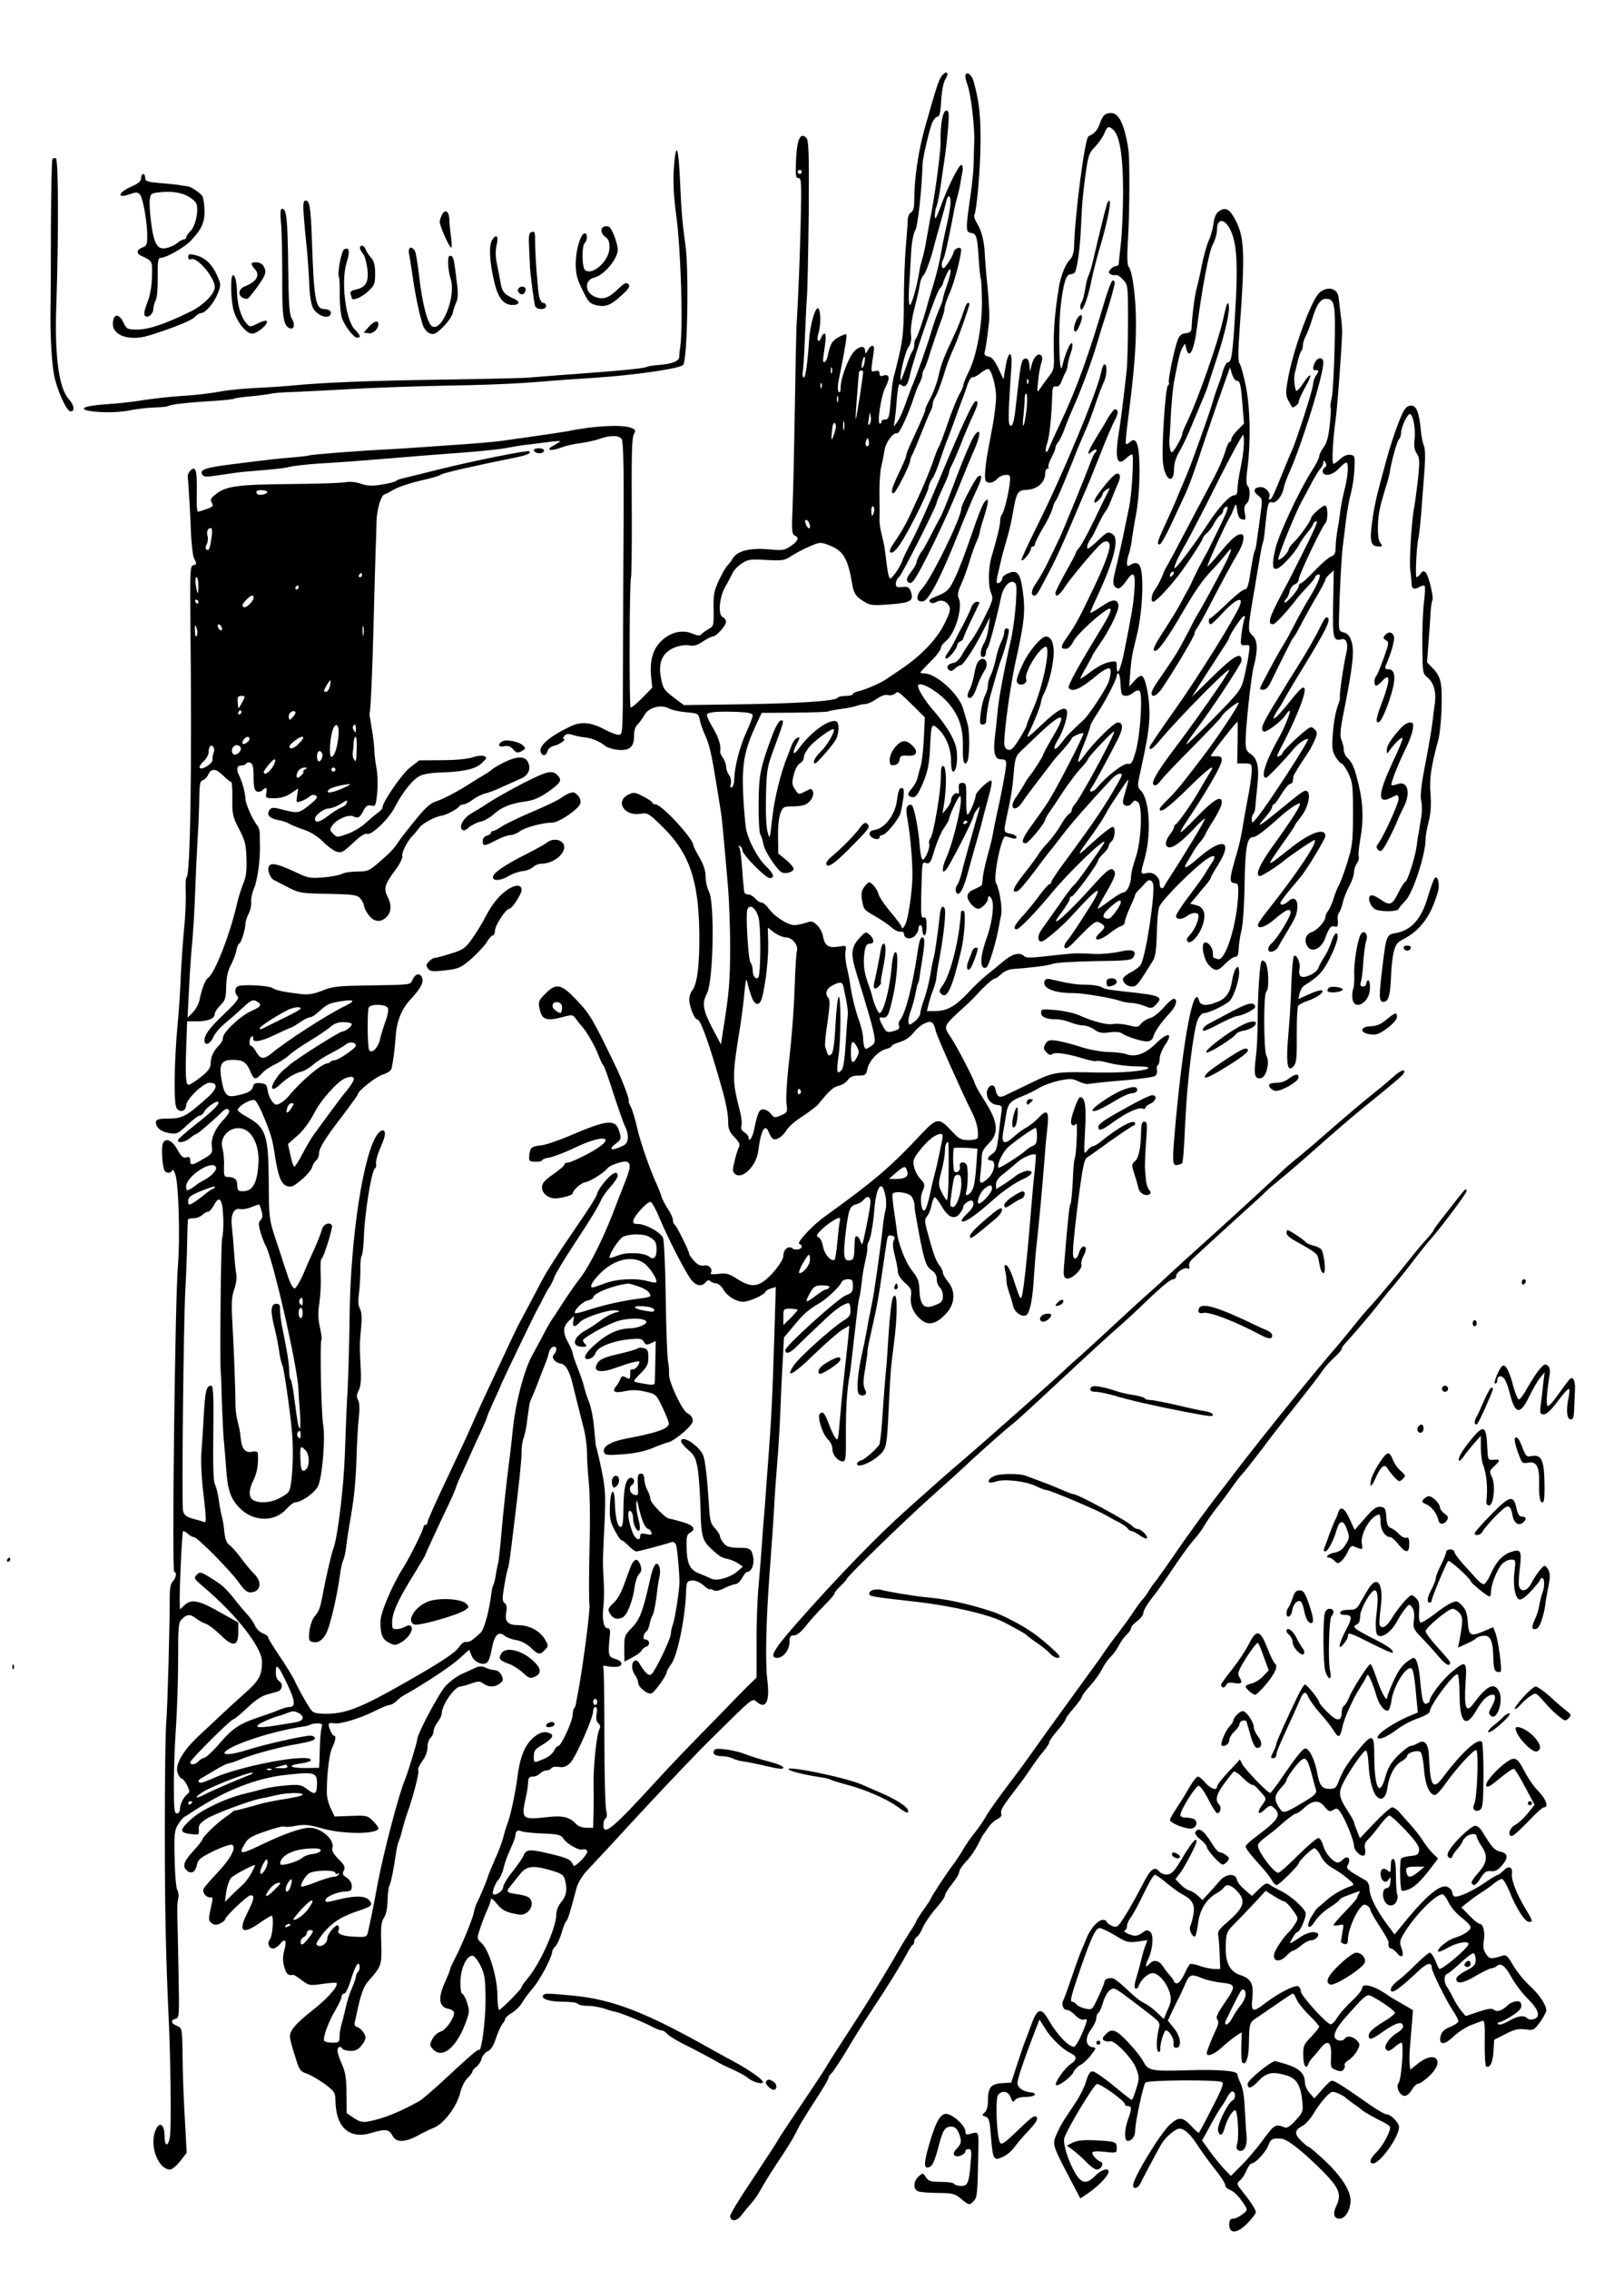 <?xml version="1.0"?>
<svg
    xmlns:rdf="http://www.w3.org/1999/02/22-rdf-syntax-ns#"
    xmlns="http://www.w3.org/2000/svg"
    xmlns:cc="http://web.resource.org/cc/"
    xmlns:dc="http://purl.org/dc/elements/1.1/"
    xmlns:svg="http://www.w3.org/2000/svg"
    xmlns:inkscape="http://www.inkscape.org/namespaces/inkscape"
    xmlns:sodipodi="http://sodipodi.sourceforge.net/DTD/sodipodi-0.dtd"
    xmlns:ns1="http://sozi.baierouge.fr"
    xmlns:xlink="http://www.w3.org/1999/xlink"
    viewBox="0 0 794 1109"
    version="1.0"
  >
  <g
      transform="translate(0 1109) scale(.1 -.1)"
    >
    <path
        d="m4607 10722c-16-18-26-47-82-245-34-117-55-257-55-361 0-40-4-57-16-64-9-5-16-22-16-38s-5-78-10-139c-5-60-9-180-9-265 0-152-5-194-49-360-5-19-12-71-15-115-7-87-10-95-31-95-8 0-14-4-14-10 0-5-4-10-8-10-15 0 5 135 27 178 24 46 20 66-10 57-14-5-19-2-19 10 0 13-6 16-21 12-20-5-21-3-15 41 4 26 8 55 9 64 3 26-16 24-30-3-9-17-13-19-13-7 0 27-18 31-47 8s-73-133-73-184c0-19-4-26-9-21-6 6-6 28-1 55 5 25 11 54 13 65 19 95 29 157 24 161-2 3-19-3-38-14-31-17-40-32-53-94-8-33-26-38-21-5 14 91 15 117 6 117-5 0-13-9-16-20-4-11-10-18-15-15s-4 20 2 38c12 39 11 108-1 120-13 13-41-79-45-154-8-116-18-189-27-183-5 3-7 15-4 27 2 12 7 83 10 157s7 167 10 205c3 39 7 227 9 418 2 297 0 351-12 364-29 28-45-6-50-106-3-78-2-91 12-91s15-23 11-202c-4-175-11-360-21-528-1-25-5-202-8-395-3-192-8-410-11-483-5-113-3-133 10-138 24-10 18-27-19-52-30-21-41-22-107-16-94 8-153-7-176-44-9-15-22-31-28-37-6-5-24-37-40-70-24-52-28-70-26-142 1-76 0-83-21-94-12-7-29-18-36-25-11-12-19-11-48 1-49 20-106 6-150-36-42-40-57-94-51-171l6-58-50-51c-28-28-53-49-56-45-7 7-6 600 2 636 3 14 4 129 4 255-2 371 0 424 11 445 9 17 7 22-15 30-44 17-187 9-305-16-21-4-153-24-335-49-22-3-98-10-170-15-71-5-161-11-200-14-38-3-115-8-170-11-145-7-378-25-392-30-7-2-45-7-85-10s-86-8-103-10c-16-2-94-11-173-21-147-18-178-28-163-53 8-12 21-12 93-1 45 7 101 15 123 16 148 12 184 16 215 24 19 4 80 11 135 15 135 8 198 13 345 25 156 13 188 16 380 30 85 7 175 16 200 22 25 5 63 11 85 14 22 2 69 8 105 13s67 7 68 6c2-2-11-11-30-21-44-23-19-31 35-11 23 9 66 19 96 22 29 4 71 13 93 21 51 18 92 18 107 0 8-10 11-113 10-372-1-198-3-520-3-717-1-351-1-357-21-357-11 0-41 11-67 25-69 37-117 41-169 16-103-49-157-96-145-126 8-22 27-18 33 6 4 12 17 22 34 26 25 5 63 33 44 33-4 0-2 6 4 14 9 11 20 12 39 6 15-5 43-11 63-13 36-4 72-20 99-42 8-7 34-15 57-18 59-7 83 12 83 66 0 28 6 48 18 58 9 9 24 30 33 46 20 37 82 53 121 31 13-7 50-15 83-18 57-5 60-6 66-36 3-17 15-51 26-75 22-47 32-93 58-254 9-55 18-111 20-124 4-22 12-104 35-372 5-63 10-194 10-290-1-167-5-217-33-393l-12-79-43 81c-45 88-51 120-26 167 32 60 39 445 10 500-9 17-16 49-16 72 0 29-10 58-30 93-16 28-30 55-30 60 0 32-155 200-185 200-8 0-15 3-15 8 0 4-20 18-44 30-40 21-47 23-73 10-67-32-22-107 58-94 36 6 40 3 111-66 128-127 174-259 177-516 2-155-10-253-36-283-7-8-13-28-13-43 0-32 25-96 38-96 18 0 59-116 128-360 13-47 24-107 24-134 0-42 5-55 31-82 24-25 29-36 21-50-5-11-15-41-21-69-11-43-10-51 5-62 35-26 102 42 111 112 13 104 34 141 52 92 6-14 14-28 20-31 16-10 48 11 67 43 9 16 44 46 78 67 33 22 67 48 76 58 54 67 74 85 100 91 17 4 37 16 45 28 11 16 26 22 52 22 34 0 38 3 44 33 8 39 54 88 92 97 15 4 27 10 27 15 0 4 18 12 40 19 24 7 51 25 67 46 15 19 40 40 56 46 32 14 42 6 53-41 7-28 130-303 174-390 25-49 34-88 31-127-1-8-17-13-45-13-39 0-47 5-88 49-56 61-69 59-141-17-151-162-227-227-475-406-60-43-139-128-124-133 6-3 12-8 12-13 0-14-32-21-46-9-19 15-44-6-44-36 0-26-58-100-99-127-38-26-71-22-126 13-42 27-55 30-93 25-24-3-41-2-37 3 12 20-8 43-32 38-17-3-32 3-49 22-13 14-24 30-24 34 0 13-61 137-71 143-5 3-9 13-9 23s-11 34-24 54c-13 19-27 46-31 58-3 13-13 38-20 54-36 76-85 217-100 285-9 41-23 87-31 103-8 15-13 27-10 27 7 0-29 97-59 160-117 243-131 266-194 332-77 82-101 87-155 33-30-30-35-40-29-68 11-60 32-68 118-45 42 11 46 11 60-9 9-12 21-28 28-35 24-26 64-94 82-141 10-26 21-50 25-52s26-64 49-137c24-73 49-146 57-161 21-43 18-82-8-94-59-29-79-21-34 12 24 19 25 23 12 63-18 55-61 50-236-25-58-25-123-47-144-49-48-5-54-10-58-49-3-28 0-30 30-31 17-1 32 3 32 7s17 11 38 14c20 4 73 24 117 45 159 77 220 54 70-27-44-23-88-43-97-43-10 0-18-4-18-9 0-6-25-27-55-48-43-30-55-44-55-64 0-31 33-56 70-54 35 3 80 16 80 24 1 17 42 53 63 55 21 3 92 47 107 68 11 15 79 38 94 32 22-8 20-29-10-104-14-36-32-81-39-100-55-150-131-304-178-364-17-21-55-75-84-120s-57-88-63-96c-5-8-20-35-33-60s-38-71-55-102c-39-71-79-223-93-348-10-96-12-111-30-255-5-44-14-123-19-175-18-198-21-225-25-240-3-8-7-33-11-55-3-22-9-44-12-49-3-6-7-19-8-30-11-93-36-188-55-204-10-10-27-24-37-32-9-8-24-14-33-12s-23-8-32-22c-21-31-82-72-277-183-197-112-274-143-362-146-49-1-72 3-82 13-15 16-66 105-89 156-8 16-40 68-71 114s-56 87-56 92-11 13-25 18-31 22-38 37c-6 15-23 39-36 53s-40 45-59 70c-51 64-64 75-122 111-48 30-53 31-68 15-16-16-14-19 33-59 159-134 286-296 286-365 0-67-13-92-84-155-38-34-89-80-112-102s-73-69-112-105c-81-76-119-143-104-184 6-14 15-26 20-26s17-15 26-32c13-28 14-34 2-43-19-14-37-50-37-74 0-12-7-21-15-21-13 0-15 22-15 143 0 78 5 207 11 287 5 80 10 225 10 323 0 164 1 179 19 197 25 25 41 25 71 1 13-10 34-21 47-25 12-4 43-28 68-52 62-62 89-59 89 10v49l-84 47c-106 61-145 69-177 39l-24-22-1 24c-3 51 11 353 16 358 3 2 13-3 23-12 10-10 24-17 30-17 17 0 182-167 220-222 23-33 40-48 55-48 51 0 62 50 20 90-14 14-43 48-64 77-21 28-47 58-58 65-13 9-20 29-24 63-2 28-8 61-12 75s-11 50-15 81c-4 30-13 65-19 77-8 15-10 93-8 252 2 177 0 230-10 230-25 0-30-24-38-169-3-58-8-133-11-166-2-33 1-105 7-160 19-162 19-177 6-171-7 3-31 10-54 16-32 9-43 18-48 38-7 29 2 893 11 1077 4 66 8 170 9 230 1 61 3 113 4 116 0 4 12 7 26 7 14-1 34 7 44 16 9 9 23 16 29 16s18 14 27 30c29 55 44 33 47-70 1-30-1-71-6-90-6-27-12-637-6-660 1-3 3-68 5-145 3-77 7-167 11-200 3-33 8-87 10-120 6-103 22-149 66-193 66-67 169-70 227-6 17 19 37 34 44 34 30 0 96 46 112 79 21 44 37 237 25 300-9 51-17 408-8 416 3 3-1 30-8 61-9 41-10 72-2 120 5 35 8 98 6 139s0 75 4 75c9 0 57 153 51 163-11 19-43 6-49-20-4-16-19-55-34-88s-41-91-57-130c-17-38-36-70-43-70s-21 25-31 55l-20 60c-1 3-3 10-5 15-1 6-18 55-36 110-32 97-33 105-34 280-1 228-14 266-103 316-25 13-46 29-48 34-5 18 67 60 84 49 8-5 30-47 48-93 32-79 38-101 50-182 15-96 30-133 56-143 23-8 33-4 73 30 26 21 49 49 52 61s12 27 20 34c8 6 14 21 14 33 0 27 28 72 118 189 39 52 72 97 72 101 0 16 90 87 122 96 20 6 39 18 42 28 7 27 16 91 21 162 5 72 29 131 73 178 46 49 64 81 57 102-9 28-33 25-47-5-13-28 2-26-230-30-136-2-164-5-212-25-41-16-67-21-103-17-84 10-128 19-141 30-14 11-134 18-164 10-20-5-24-33-6-51 9-9-6-29-64-84-76-73-98-103-98-132 0-28 29-17 43 17 8 18 33 48 57 67 23 19 63 54 88 77 36 34 48 40 63 33 32-18 29-27-21-49-56-25-140-105-140-132 0-10-8-26-19-36-26-26-41-57-41-90-1-21-12-37-48-65-26-21-53-38-59-38-16 0-18 40-10 252l2 58h48c54 0 87 13 87 36 0 8 12 27 27 42 24 23 28 35 29 92 1 45 8 78 23 105 11 22 24 54 27 72s10 33 14 33c8 0 30 69 30 96 0 11 7 32 15 48 9 16 15 43 13 60-1 17 6 47 14 66 17 37 32 147 29 215 0 22-1 49-1 60-1 10-6 25-12 32-23 28-58 107-58 131 0 26-16 84-31 114-15 29-10 48 10 48 11 0 22 4 26 10 3 5 12 7 20 3 11-4 15-22 15-69 0-49 4-66 16-71 8-3 20-1 27 6 18 18 25 13 19-14-4-24-2-25 40-25 31 0 56 8 81 24l35 24-5-35c-6-34-5-35 18-28 13 4 32 14 41 22 11 10 22 12 32 6 12-7 6-16-31-46-51-41-57-42-130-23-45 12-54 12-64 0-18-22-3-42 38-50 21-3 47-12 58-19 11-6 43-20 72-29 32-11 66-32 90-56 21-22 51-44 66-50 26-9 33-5 83 41 35 34 59 49 69 45 22-8 105 71 136 131 37 73 91 139 124 153 16 8 54 14 85 15 125 4 181 16 214 45 28 26 29 29 12 36-10 4-35 1-55-6-21-8-82-14-149-14l-112-1-45-35c-40-31-135-169-135-196 0-5-10-16-21-24-12-8-39-31-60-50-21-20-61-44-89-54-51-18-52-18-71 0-17 18-18 21-3 42 21 30 81 55 103 43 21-12 32-5 50 31 11 21 19 26 36 22 21-5 23-1 29 59 4 36 3 91-3 123-6 33-10 68-10 79 0 24-7 83-17 139-4 23-7 43-7 46 6 27 14 219 19 415 3 132 8 296 10 365 3 69 5 141 5 160 1 57 21 128 38 134 9 3 23 10 31 15 29 19 85 39 160 56 41 9 80 21 86 26 9 8 172 45 362 83 61 13 80 21 70 31-7 7-275-47-448-90-80-20-156-39-170-42s-30-9-35-14c-6-4-38-12-70-17-45-7-69-6-99 4-25 9-54 12-76 8-19-4-141-8-270-9-253-2-317-10-365-50-25-19-28-27-19-42s6-19-25-30c-20-7-39-13-43-13s-7 28-6 63c2 118-1 147-16 147-12 0-31-26-28-41 3-17 13-188 16-276 3-55 9-110 15-121 14-27 14-30-5-34-14-3-15-33-13-273 8-710 0-1245-19-1252-4-2-5-33-4-69 2-37-1-119-8-183-6-64-13-168-16-231-2-63-9-167-15-230-18-195-20-395-5-415 16-23 46-13 46 14 0 29 85 111 114 111 44 0 40-29-11-74-101-90-122-101-188-101-45 0-60-4-62-15-4-26 22-49 64-56 38-6 44-3 89 40 27 25 54 46 61 46s17 8 22 19c12 22 60 55 68 47 9-9-25-43-114-113-46-36-83-69-83-74 0-16 36-10 60 11 13 11 27 20 31 20 6 0 79 63 130 112 12 11 20 13 27 6s1-20-19-42c-46-47-69-98-63-137 4-32 2-36-41-61-55-33-65-34-65-7 0 15-5 19-19 14-15-4-24 4-43 37-27 51-64 63-73 26-7-26 0-112 10-128 9-14 32-13 38 3 2 6 9-4 15-23 16-50 23-315 12-445-14-165-30-1495-18-1495 14 0 9-31-7-46-10-10-15-35-15-72 1-124-11-551-17-617-4-38-7-272-7-520 0-416 5-619 19-930 9-183 13-503 7-563-5-59-27-67-27-11 0 59-24 77-43 34-34-73 10-194 70-195 9 0 31 18 49 41l32 41-8 146c-5 81-10 197-11 257-3 218-2 204-29 217-30 13-32 28-6 35 18 4 18 16 14 226-2 122-5 249-6 282s1 69 5 81c3 11 1 29-5 40-6 10-12 80-13 154-3 119-1 138 17 166 11 18 25 35 32 38 6 3 24 14 38 24 157 103 310 164 454 180 140 16 155 12 155-38 0-56-8-62-46-33-32 24-40 25-103 20-38-3-87-10-108-16s-65-17-98-25c-92-22-211-79-260-124-61-55-59-68 10-74 27-3 30 0 27 23-2 20 5 31 35 51 35 24 217 92 273 102 14 2 45 9 70 15 54 13 130 14 130 3 0-5-37-14-83-21-45-7-95-17-112-21-16-5-50-14-75-21s-49-13-55-14c-5 0-12-2-15-5s-21-17-40-30c-41-28-110-96-110-107 0-4-20-30-45-57-47-51-55-75-30-96 21-18 41-6 48 29 5 26 17 35 81 67 42 20 82 34 90 31 25-10-7-70-72-138-31-33-60-66-65-75-10-17 8-44 29-44 17 0 17 3 3-61-10-46-9-54 6-65 13-10 23-10 41-2 13 6 24 15 24 19 0 14 110 119 125 119 22 0 19-17-15-85-47-92-26-110 60-50 27 19 53 35 58 35 12 0 5-99-8-115-15-18-6-45 16-45 8 0 24 10 34 23 25 30 34 17 20-32-8-30-8-52 0-81 10-35 18-43 46-39 3 0 21-12 40-26 34-26 38-27 100-18 35 5 66 7 69 5 12-13-38-71-112-130-89-70-119-105-115-137 1-11 12-53 25-92 20-67 25-74 57-84 19-7 59-30 88-51 46-34 52-43 52-76 1-137 68-197 180-162 64 20 83 17 100-16 17-32 58-32 119 0 25 14 62 32 82 40 49 19 114 106 129 171 7 28 23 60 36 72s24 27 24 32 9 16 19 23c11 8 23 26 26 40 4 14 17 30 30 36 15 7 29 28 40 64 10 29 24 60 31 69 8 8 14 20 14 25s14 18 30 28c17 9 38 29 48 44 23 36 27 41 62 84 33 39 90 149 90 172 0 7 7 19 15 26s22 37 31 66c8 30 19 56 23 58 7 5 21 50 50 162 6 22 27 58 47 80 51 54 142 152 254 274 87 94 225 240 298 315 16 17 81 81 145 144 111 109 118 114 135 98 46-42 67-2 54 103-11 93-7 286 12 540 8 107 18 245 21 305 3 61 10 157 15 215s12 168 15 245 8 192 12 255l6 115 51 61c46 56 72 78 126 109 32 19 96 79 103 98 4 10 17 17 32 17 22 0 25-4 25-33 0-28-5-35-33-45-38-14-297-248-297-268 0-24 25-15 60 22 19 19 41 40 48 47 8 7 40 37 71 67 56 54 91 81 122 92 11 5 16-2 17-28 2-29-3-37-35-57-57-36-215-178-241-217-47-70-2-46 99 53 58 56 121 111 139 121l33 19-6-64c-4-35-13-122-21-194-8-71-17-170-21-220-6-79-9-87-21-70-7 10-21 39-30 64-21 57-31 68-45 54-15-15 14-104 41-128 11-10 20-30 20-45 0-29 27-60 52-60 13 0 15 20 14 137-1 121 6 223 19 288 2 11 6 43 9 70 5 43 18 163 30 260 2 17 6 41 10 55 3 14 7 45 10 70 2 25 10 70 17 100s12 61 10 67c-1 7 2 21 8 30 9 18 21 87 26 153 9 113 37 151 53 73 6-25 6-58 2-73-5-16-11-60-15-97-7-69-40-307-50-353-3-14-7-36-10-50s-11-52-16-85c-6-33-17-88-25-123-20-86-27-174-16-191 6-8 17-11 26-8 13 5 14 11 4 31-8 19-8 44 3 103 7 43 12 81 11 85-1 3 8 48 20 100 27 120 34 160 53 293 9 61 18 124 21 141 4 26 8 31 24 27 15-4 17-9 10-23-6-12-5-36 5-74 8-31 15-67 15-80s14-35 34-53c31-27 34-34 30-69-6-45 18-92 61-120 32-21 72-7 115 43 40 45 42 107 5 151-14 17-25 37-25 45s-8 25-19 38c-17 22-31 64-61 177-9 36-9 47 3 60 9 10 18 34 22 55 4 20 11 37 16 37 4 0 20-20 34-45 32-54 62-66 87-35 10 12 18 27 18 34 0 14 35 37 44 29 13-14 4-36-26-63-17-16-29-32-26-36 12-11 64 24 153 103 50 45 110 86 151 104 42 19 51 39 18 39-13 0-53-18-64-30-3-3-24-18-47-33l-43-27v24c0 16 12 33 38 52 20 16 50 41 67 56 26 24 81 46 89 36 2-1-1-37-5-78-5-41-13-133-19-205-18-227-38-406-46-414-7-7-9-1-35 78-13 41-30 77-38 79-11 4-12-2-7-24 4-16 7-38 7-49-1-11 5-38 13-60s17-53 20-68c8-32 50-57 67-40 16 16 29 85 34 183 3 47 9 126 15 175 12 105 27 276 36 390 3 44 9 114 14 155 11 92 2 105-42 59-18-19-45-40-60-48-14-7-40-26-58-42-47-43-64-39-56 14 4 23 11 64 15 90 9 55 20 68 79 91 23 9 59 26 80 39 20 13 65 29 99 37 55 11 67 11 97-4 19-9 40-14 48-12 7 2 81 10 163 17 83 6 156 17 163 22 7 6 11 19 9 29-3 10-1 21 4 24s9 17 9 32 12 45 26 66c42 61 15 66-44 8-53-52-102-69-147-52-13 5-52 10-87 10-35 1-95 12-134 25s-91 26-115 30c-38 5-46 3-57-15-11-19-11-25 4-41 12-13 21-16 29-9 13 11 76 2 159-24 27-8 53-13 57-10 5 3 35-2 68-11 32-8 90-15 127-15 42 0 64-4 58-9-13-14-134-24-249-21-208 4-209 4-324-51-58-28-116-56-129-62-25-12-38-4-44 27-4 28-25 31-38 6-16-31 7-74 43-78 27-3 28-5 22-45-3-23-8-60-10-82-9-84-13-100-34-113-25-17-27-32-6-32 27 0 18-56-12-85-39-36-47-32-39 21 3 26 6 62 6 80 0 25 9 42 35 68 52 52 45 106-26 216-20 30-40 66-44 80-8 27-88 180-115 220-39 59-42 53 71 156 19 17 48 46 65 65 36 39 71 69 81 69 4 0 17 10 30 22s36 22 51 23c94 7 177 17 200 26 14 6 107 11 205 13 159 2 180 4 189 20 18 32-5 41-69 26-32-7-85-12-118-11-33 2-71 3-85 3-14 1-76-5-138-12-86-10-115-11-124-2-21 21-55 13-96-20-22-18-59-49-83-68s-68-60-97-92c-61-65-103-88-160-88h-40l8 33c4 17 14 50 23 72 8 22 15 47 15 55s7 53 16 100c22 123 33 229 24 243-10 17-19 4-23-35-7-69-26-202-30-208-2-4-9-38-15-76s-20-93-30-122c-11-29-20-61-20-72 0-10-12-28-27-40-25-20-28-20-31-5-2 10 3 36 12 59 8 22 18 59 22 81s9 44 12 50c3 5 7 18 8 30 1 11 7 49 13 85 13 81 14 110 1 110-10 0-16-18-25-80-23-157-58-293-85-325-6-7-8-20-4-28 4-12-3-18-28-25-30-8-34-6-50 22-19 34-22 47-10 45 31-5 36 3 58 101 22 99 29 223 12 218-8-3-15-30-19-79-9-102-40-219-59-219-7 0-30 54-36 85-1 6-11 37-23 70-14 40-19 77-17 112 4 58 11 73 32 73 20 0 18 24-4 43-17 16-20 15-45-11-47-49-50-81-17-185 50-160 79-261 85-298 5-31 2-39-19-52-22-15-25-15-30-1-3 9-6 29-6 44 0 16-9 53-19 82-19 51-36 121-45 183-2 17-9 53-16 81-6 28-9 63-6 78 5 27 4 27-35 21-48-8-66 4-75 50-3 18-16 43-29 55-21 20-28 21-56 11-18-6-43-11-56-11-31 0-96 42-123 79-12 17-28 31-36 31s-22 9-31 20c-10 11-25 20-35 20s-19 6-19 13c-1 6-3 23-4 37-2 14-5 57-8 97-3 39-8 77-13 84-4 8-3 10 4 5 7-4 12-13 12-21 0-20 113-135 133-135 26 0 21 20-15 55-45 43-90 129-101 190-4 28-11 107-14 177-5 140 8 207 65 329l26 56 158 1c87 1 162 3 167 6s33 8 62 12c30 4 64 10 77 15s32 9 42 9c11 0 36 11 56 25 23 16 45 23 56 19 10-3 26 0 34 7 16 13 12 16 103-73l43-43-5-105c-3-58-10-118-16-135-5-16-12-42-15-56s-15-36-26-49c-23-27-25-36-7-43 22-8 33 4 62 73 21 51 28 86 32 160 6 125 7 129 40 99 38-35 63-96 63-156 0-29 4-53 10-53 15 0 23 46 18 100-5 49-44 117-110 194-48 54-88 120-78 130 15 15 99-34 145-87 54-62 75-124 73-219-2-67 6-94 21-70 12 20 13 148 2 185-5 18-15 51-22 75-21 71-132 172-191 172-10 0-18 2-18 4s23 27 50 54c28 27 50 57 50 65 0 9 11 24 25 35 45 36 83 163 63 208-8 16-5 33 12 70 12 27 31 78 41 114 11 36 27 79 35 97 8 17 14 35 14 41 0 5 9 38 20 72s20 70 20 78c0 15-1 15-16 0-9-9-38-83-65-164-28-82-64-177-81-210-29-60-38-67-102-93-20-8-26-15-19-22 8-8 17-8 31 0 25 13 49 5 63-20 8-15 3-34-23-86-37-76-117-159-213-223-33-22-64-43-70-47-22-17-104-53-133-59-18-4-32-10-32-15s-15-9-34-9-37-4-40-9c-11-17-202-29-527-33l-225-3-47 35c-52 39-57 47-67 109-11 66 11 112 63 135 26 11 54 16 75 13 24-5 42 0 69 19 20 13 41 24 48 24 17 0 65 53 65 72 0 9-7 18-15 22-25 9-19 95 10 147 14 24 30 55 37 69 6 14 26 35 45 47 30 20 43 22 120 17 79-4 89-3 123 20 20 13 60 34 88 46 50 22 54 22 96 6 70-27 92-65 113-191 7-44 19-61 57-84 30-19 43-20 125-14 102 7 120 17 105 61-8 23-15 27-42 24-26-3-32 0-32 16 0 11 7 26 16 33 15 12 184 347 184 364 0 5 14 37 30 72 17 34 30 68 30 74s6 23 14 37c8 15 26 57 41 94 14 37 39 97 55 132 32 68 36 86 21 86-13 0-72-128-177-380-49-118-108-250-131-294-23-43-45-88-49-100-11-35-54-97-63-92-5 3-12 36-16 73-10 80-10 85-24 141-6 23-11 55-11 70 1 15 1 70 0 122s3 115 9 140 13 61 16 81c6 39 43 88 62 82 10-4 56 96 83 180 7 22 18 51 26 65 8 15 14 34 14 42 0 9 4 20 8 25 5 6 19 44 31 85 13 41 34 103 47 138 13 34 23 65 22 70-2 9 10 47 28 87 16 36 44 137 51 183 5 29 3 33-13 30-10-2-20-11-22-22-2-10-14-33-27-52-18-26-24-30-29-18-3 8-1 24 5 35 9 18 22 73 50 219 5 30 14 69 19 85 5 17 12 46 15 65s8 47 11 62c3 14 1 29-4 32-11 7-66-102-105-209-18-49-26-62-26-43-1 15 3 38 9 52 5 14 14 60 20 103s15 105 20 138 12 97 16 143c5 68 4 82-9 82-17 0-30-67-28-155 1-49-31-283-53-385-2-14-10-54-16-90s-15-79-21-96c-5-17-12-44-14-60-10-67-37-164-46-164-6 0-7 35-4 88 3 48 8 124 10 170 3 49 11 92 20 106 12 18 31 184 36 326 1 30 33 166 46 198 7 17 19 32 27 32 10 0 15 21 18 79 3 50 11 89 21 105 19 29 7 44-16 18zm-687-472c0-5-4-10-10-10-5 0-10 5-10 10 0 6 5 10 10 10 6 0 10-4 10-10zm726-167c-3-27-13-77-22-113-8-36-19-90-24-120-4-30-20-95-35-145-15-49-31-103-35-120-18-64-46-145-53-151-4-4-7-17-7-29 0-11-4-25-9-30-5-6-19-40-31-78-13-37-24-66-26-64-9 9 20 135 36 158 13 19 17 37 14 65-3 23 3 73 16 124 12 47 25 101 27 120 3 19 11 39 18 45 10 8 37 82 51 140 1 6 14 53 29 105s29 105 32 118c10 42 25 23 19-25zm-15-383c-12-33-21-65-21-70 0-6-8-29-19-53-10-23-28-73-39-112-21-70-68-203-92-260-7-16-22-57-34-91s-29-72-39-85l-17-24 4 30c3 17 8 65 11 108 6 64 9 76 20 67 21-17 32-5 44 48 17 79 128 403 145 421 9 10 16 21 16 25 0 5 8 24 17 44 25 53 28 21 4-48zm-405-386c-4-14-9-24-12-21-3 2-2 17 2 31 3 15 9 25 11 22 3-3 2-17-1-32zm-159-46c-3-7-5-2-5 12s2 19 5 13c2-7 2-19 0-25zm153 4c0-18-31-217-35-227-4-9-1 34 10 170 2 22 3 46 4 53 1 13 21 17 21 4zm-203-74c-3-8-6-5-6 6-1 11 2 17 5 13 3-3 4-12 1-19zm80-70c-3-7-5-2-5 12s2 19 5 13c2-7 2-19 0-25zm154-111c-6-6-8-3-6 9 2 11 4 28 6 39 1 13 3 10 6-9 3-16 0-33-6-39zm-124-24c-3-10-5-2-5 17s2 27 5 18c2-10 2-26 0-35zm-47-18c-15-45-18-42-12 13 3 29 8 40 14 34 7-7 6-22-2-47zm166-62c-11-11-19 6-11 24 8 17 8 17 12 0 3-10 2-21-1-24zm-2940-225c8-9-34-21-46-13-6 4-8 10-6 14 6 9 42 8 52-1zm2967-98c-7-28-13-25-13 6 0 14 4 23 9 20s7-15 4-26zm-317-55c11-27-2-37-14-11-7 16-8 26-1 26 5 0 12-7 15-15zm-2922-72c-8-56-12-65-25-58-5 4-5 14 2 26 5 11 7 29 4 39-7 22 1 40 16 40 6 0 8-18 3-47zm736-183c0-5-5-10-11-10-5 0-7 5-4 10 3 6 8 10 11 10 2 0 4-4 4-10zm-800-52c0-49-5-47-13 5-3 20-2 37 4 37 5 0 9-19 9-42zm490-8c0-5-5-10-11-10-5 0-7 5-4 10 3 6 8 10 11 10 2 0 4-4 4-10zm-220-49c0-19-37-54-49-47-9 6-7 14 10 32 23 25 39 31 39 15zm-270-21c0-5-2-10-4-10-3 0-8 5-11 10-3 6-1 10 4 10 6 0 11-4 11-10zm-8-166c-5-9-8-1-9 23-1 33 0 35 8 15 5-13 5-30 1-38zm122 41c3-8 1-15-3-15-5 0-11 7-15 15-3 8-1 15 3 15 5 0 11-7 15-15zm693-37c-2-13-4-5-4 17-1 22 1 32 4 23 2-10 2-28 0-40zm-164-250c-3-16-12-28-20-28-12 0-11 5 3 30 21 35 24 34 17-2zm-428-78c-9-16-17-30-18-30-2 0-4 14-5 30-2 24 2 30 18 30 20 0 20-1 5-30zm-5-50c0-5-5-10-11-10-5 0-7 5-4 10 3 6 8 10 11 10 2 0 4-4 4-10zm253-22c-16-18-18-19-21-3-4 19 16 37 31 28 4-3 0-14-10-25zm2247 6c0-8-14-44-31-81-31-67-59-173-59-230 0-17-5-35-11-39-8-5-10 0-6 17 3 14 0 32-9 43-8 11-14 29-14 41 0 11-7 30-15 42-9 12-15 26-14 30 5 31-6 67-36 118-20 32-32 62-28 66 12 11 58 14 146 11 59-3 77-7 77-18zm-2025-97c-5-57-19-100-33-105-17-5-8 115 11 146 15 23 26 2 22-41zm85 31c0-18-2-20-9-8-6 8-7 18-5 22 9 14 14 9 14-14zm-520-47c0-13-26-32-33-24-8 7 11 33 24 33 5 0 9-4 9-9zm243-22c-19-20-36-29-44-24-9 6-4 15 17 32 44 35 65 29 27-8zm281-21c-2-71-3-75-14-57-5 8-7 24-5 35 2 10 4 31 4 47 1 15 5 27 9 27 5 0 7-24 6-52zm-699-25c-5-10-7-26-6-35 2-18-54-54-63-39-3 4 6 19 19 31 14 13 25 33 25 45s3 25 7 28c12 13 26-11 18-30zm131 26c10-16-23-46-36-33-6 6-8 18-4 27 7 19 29 22 40 6zm398-28c8-12-3-41-15-41-5 0-9 11-9 25 0 25 14 34 24 16zm-231-48c-12-35-53-70-53-45 0 10 43 62 52 62 4 0 5-8 1-17zm147-33c-8-5-11-10-7-10 9 0-18-30-27-30-11 0-6 26 6 38 7 7 19 12 28 12 13 0 13-1 0-10zm150 0c0-5-4-10-10-10-5 0-10 5-10 10 0 6 5 10 10 10 6 0 10-4 10-10zm-548-30c16-16 33-30 38-30 4 0 7-37 6-83-1-76 2-88 33-148 29-55 34-75 36-144 2-59-2-91-15-120-9-22-23-65-30-95-33-149-110-346-142-367-14-8-32-55-43-111-4-18-18-44-32-58l-26-26 6 119c3 65 8 147 11 183 12 130 16 198 21 335 3 77 8 183 11 235 4 52 7 138 8 190 1 78 4 95 17 98 9 2 21 14 27 27 15 33 37 31 74-5zm578-64c-54-22-82-24-61-3 9 9 65 24 101 26 8 0-10-10-40-23zm24-71c-3-8-15-17-25-20-11-4-40-22-65-41-41-32-64-37-64-14 0 17 44 50 67 50 12 0 37 9 55 20 39 24 39 24 32 5zm2014-555c13-44 12-283-1-296-12-12-27 8-27 35 0 15-5 32-10 37-12 12-25 237-16 261 11 28 40 9 54-37zm135-100c31 0 62-39 53-68-3-10-8-90-11-178-2-87-14-240-25-339-12-99-18-200-15-225 6-43 5-46-26-59-30-13-34-13-50 7-9 12-26 22-38 22-20 0-27-17-46-107-7-33-25-56-25-31 0 7-9 19-21 26-13 8-18 19-14 31 3 10 1 38-5 62-42 167-42 172 2 444 5 33 13 96 17 140 7 72 10 82 16 50 1-5 7-29 15-52 14-47 35-61 49-35 17 33 38 188 37 274l-2 86 31-24c18-13 44-24 58-24zm281-242c19-87 24-123 20-147-2-14-6-75-10-136-4-71-11-115-20-124-22-23-25-9-15 65 13 85 13 294 2 294-5 0-12-61-16-135-5-94-11-138-21-146-14-11-15-10-30 39-2 8 3 61 12 119 11 75 12 109 5 116-19 19-12 46 17 61 38 21 51 20 56-6zm-2435-92c-89-43-289-172-362-233-38-30-52-29-74 7-9 17-21 30-25 30-12 0-10 38 2 45 6 4 9 1 8-6-6-25 33-20 106 15 42 20 78 36 80 36 3 0 22 11 42 25s43 25 50 25 24 10 38 23c45 41 53 45 107 54 72 12 81 5 28-21zm1059-12c-3-28-7-29-33-10-24 17-14 46 14 39 14-4 20-13 19-29zm-851 0c3-9-2-38-12-63-9-25-22-65-27-89-9-41-40-72-53-53-9 15-10 195-2 209 12 19 86 16 94-4zm-427-1c0-5-42-28-93-52-50-25-95-47-99-49-5-2-8 1-8 5 0 8 92 67 140 90 29 13 60 16 60 6zm250-77c0-11-31-35-47-36-14 0-237-142-260-165-8-8-20-18-26-22-7-5-23-22-35-40-37-53-25-72 19-30 35 32 70 53 101 61 15 3 42 19 60 35s58 41 88 56c30 16 63 35 72 43 18 15 48 10 48-7 0-12-86-71-104-71-7 0-16-3-20-7-4-5-11-8-14-8-28 0-132-88-191-161-9-11-27-27-40-34-22-11-26-10-42 11-10 13-19 38-21 54-3 25-8 30-34 33-25 2-33-1-37-17-5-22-29-34-88-45-43-8-55 9-68 92-11 72 8 90 84 82 28-3 44-18 60-57 17-40 24-41 56-7 13 15 42 34 64 44s54 31 71 47c17 15 62 46 99 68s81 52 98 66c22 19 41 26 69 25 21 0 38-5 38-10zm2470-111c11-21 11-29 0-50-20-38-30-30-30 25s10 63 30 25zm-2460-158c0-7-15-31-33-53-18-21-57-73-87-114s-65-89-77-105c-12-17-36-58-54-92-18-35-36-63-40-63s-13 25-19 56l-12 55 47 41c28 25 59 67 80 107 31 64 115 158 153 173 27 11 42 9 42-5zm2185-56c3-5 1-12-5-16-5-3-10 1-10 9 0 18 6 21 15 7zm-2491-86c-19-29-29-27-19 4 3 12 13 21 21 21 12 0 12-4-2-25zm-215-111c35-25 56-82 55-145-4-105-26-149-76-149-24 0-28 4-28 29 0 29-14 41-49 41-15 0-17 8-16 53 2 28-2 67-7 85-21 70 61 128 121 86zm3861-24c0-30-5-42-17-47-10-3-27-14-39-25-27-24-128-88-132-83-11 11 21 79 49 102 39 34 121 91 132 92 4 1 7-17 7-39zm-464-22c-4-18-11-53-16-78s-14-63-20-85-17-68-24-103-18-68-24-74c-16-16-27 57-13 88 15 34 14 41-10 65-12 12-25 38-30 57-7 32-4 41 29 83 38 48 76 78 101 79 10 0 12-8 7-32zm32-153c0-79-5-142-9-139-5 3-16 21-26 41-16 34-16 40 0 102 10 36 17 80 17 97 0 27 6 44 16 44 2 0 3-65 2-145zm135 27c-3-48-10-98-17-111-14-31-41-42-32-14s10 119 2 132c-12 20-39 13-33-8 5-19-15-36-27-24-7 7-8 107-2 114 2 2 29 2 60 1l55-4-6-86zm-3718-3c9-13-21-47-60-66-16-9-32-19-35-22s-15-12-27-19c-21-11-23-10-23 11 0 49 124 131 145 96zm3380-20c9-27-8-39-55-39h-34l34 30c42 35 47 36 55 9zm265-63c0-51-26-119-43-113-14 4-14 3-3 82 10 69 12 75 32 75 10 0 14-12 14-44zm-3658-24c-8-2-28-16-45-31-18-14-42-32-54-39-21-11-23-10-23 10 0 19 12 28 63 49 34 14 64 24 67 21s-1-7-8-10zm3808 0c0-18-48-72-64-72-15 0 5 55 27 72 28 22 37 22 37 0zm-393-38c7-10 13-27 14-38 0-12 2-30 4-41 40-227 49-261 80-281 17-11 25-26 25-44 0-15 7-33 15-40s15-26 15-42c0-24-6-32-34-43-58-25-78-6-81 78-1 37-9 56-35 88-33 41-70 136-75 194-2 17-8 61-14 100-6 38-9 75-7 81 7 18 78 8 93-12zm-203-46c-9-61-34-181-38-186-2-2-7 6-11 17-3 12-11 21-16 21-9 0-10-2-12-72-2-36-6-44-23-46-29-4-33 23-19 138 14 113 20 128 51 136 13 3 28 12 35 20 24 30 40 16 33-28zm-1030-58c45-108 135-281 159-307 24-27 49-29 67-8 9 11 16 13 24 5 5-5 18-10 27-10 10 0 25-13 35-29 20-35 63-61 98-61 28 0 102 33 108 48 1 5 14 13 27 17l24 7-7-233c-10-320-14-391-26-559-6-80-13-176-16-215-2-38-7-92-9-120-3-27-7-86-10-130s-10-134-16-200-11-194-10-285v-166l-50-49c-28-28-60-60-72-73s-78-81-147-151-168-174-220-231c-214-234-260-273-260-216 0 14 5 28 11 32 7 4 8 17 3 38-5 17-9 177-9 356s-2 332-5 340c-3 10 0 14 10 11 8-3 28-5 45-5 43-1 45 27 3 39-35 11-36 17-26 120 2 21-1 30-12 30-19 0-27 46-20 106 3 25 4 77 2 115s-4 78-4 89c-1 11 2 97 7 190 7 154 5 180-14 274-12 58-24 107-26 111-2 3-6 43-10 88-3 45-14 104-25 132-11 27-21 60-24 73-2 13-16 53-30 89-14 35-26 70-26 76s-10 31-23 54c-27 50-25 77 7 107l23 22-4-25c-6-31 7-33 32-6 21 24 142 63 176 58 23-4 23-5-6-12-16-5-46-20-65-35s-54-38-77-51c-62-34-71-80-15-80 20 0 23 3 14 12-7 7-12 15-12 19 0 12 115 77 168 94 49 16 124 17 140 1 13-13-36-35-78-36-57-1-112-26-172-80-46-40-61-70-35-70 17 0 32 12 40 32 10 27 82 56 157 64 59 6 69 4 78-12 8-15 14-16 34-7l24 11-2-97c-1-53-2-102-3-108-1-12-17-11-87 3-20 4-19 7 17 43 32 32 39 45 39 79 0 32-4 41-22 45-12 4-27 3-32-2-6-4-49-17-95-27-62-14-87-25-98-41-30-45 9-55 92-24 28 10 65 22 83 26 32 7 33 6 23-14-7-12-18-21-26-21s-14-3-14-7c1-5 1-16 0-26-1-15-5-16-21-7s-21 7-27-7c-3-10-13-26-20-35-24-27-8-36 42-25 32 7 60 7 99-2 53-12 54-13 85-77 17-36 31-71 31-79 0-25-56-45-215-75-71-14-111-39-102-65 6-15 17-16 95-10 56 4 106 15 142 30 30 13 66 26 80 29 14 4 47 26 74 50 37 34 47 48 42 64-4 12-15 23-24 27-24 7-92 152-91 190 1 17-1 46-5 65s-9 157-11 305c-2 149-8 282-13 296-11 28-85 69-125 69-19 0-24 4-20 18 6 26 71 94 84 90 7-2 26-37 43-78zm-1945 32c7-21 5-34-5-43-11-12-11-21 0-60 8-26 19-55 25-65 35-63 154-583 160-699 0-11 3-60 7-110 4-49 3-87 0-84-8 7-10 19-27 147-6 50-15 92-18 92s-7 19-7 43c-1 39-10 94-36 222-5 28-9 62-9 78 1 20-3 27-18 27-27 0-30-32-10-113 10-37 20-91 24-120s11-59 16-68c7-14 34-199 45-309 8-78 7-183-1-248-7-60-9-64-50-87-44-26-102-32-136-15-24 14-24 50 0 98 17 34 25 76 22 126-1 15-6 17-30 13-33-7-50 16-55 73-1 19-8 53-14 75s-11 60-11 85c1 53-8 284-16 420-4 73-2 106 10 140 9 24 13 56 11 70-3 14-8 61-11 105s-8 102-11 129c-8 60 8 95 40 89 12-3 38 2 57 10s35 13 37 12c1-1 7-16 11-33zm2827-49c-3-10-8-55-12-101-4-45-10-84-14-87-17-10-50 28-56 65-4 21-13 41-22 45-12 5-11 10 9 32 25 26 78 63 92 63 5 0 6-8 3-17zm-933-75c31-18 37-28 37-65 0-36-14-50-34-34-25 21-111 25-155 7-23-9-41-14-41-11 0 23 49 96 69 104 38 14 98 13 124-1zm787-113c0-25-31-65-51-65-9 0 10 42 35 78 12 18 16 15 16-13zm-815-14c28-17 74-86 63-96-2-3-20 0-39 5-57 17-154 12-211-10-29-11-56-20-60-20-17 0-6 23 29 61 68 73 157 98 218 60zm-24-116c40-14 58-29 59-47 0-4-26-10-57-13-74-9-169-30-246-55-33-11-62-18-65-16-10 10 35 57 61 62 15 4 27 10 27 14 0 21 93 59 171 69 4 1 26-6 50-14zm934-5c-3-5-11-10-17-10-5 0-28-14-50-31-21-17-41-29-44-26-3 2 5 21 17 41 18 32 26 36 61 36 23 0 37-4 33-10zm-2575-72c0-16-3-19-11-11-6 6-8 16-5 22 11 17 16 13 16-11zm1718-37c3-10-5-12-39-6-64 10-75 27-15 23 31-2 51-8 54-17zm-1718-16c0-14-4-25-10-25-5 0-10 11-10 25s5 25 10 25c6 0 10-11 10-25zm2420 15c-1-3-16-21-35-40l-35-34v40c0 40 1 40 35 40 19-1 35-3 35-6zm-1180-193c0-7-5-18-12-25-14-14 4-39 33-44 23-3 43-35 57-93 5-22 15-60 21-85s20-80 31-123c12-42 20-103 20-135 0-31 4-97 9-147 5-49 7-178 4-285-4-172-4-292-1-309 5-24-35-326-58-441-3-14-6-33-8-42-1-10-5-21-9-24-4-4-7-18-7-31 0-31-56-153-70-153-6 0-15-11-22-24-6-14-28-32-50-40-50-21-48-21-48 14 0 24 7 35 33 50 64 38 73 56 32 66-16 4-34-1-55-16-49-35-76-94-89-195-12-90-36-202-52-240-4-11-13-40-19-64-7-25-24-72-40-105-15-34-31-72-35-86-7-24-39-100-55-130-4-9-11-30-14-47-8-37-64-170-95-228-11-22-21-43-21-48s-12-34-26-65c-33-73-28-117 16-126 17-3 30-12 30-20 0-28-42-86-66-92-14-4-32-20-40-36-14-27-14-31 2-49 48-53 122 12 167 146 12 34 12 46 0 83-8 23-19 42-24 42s-8 27-8 60c2 65 30 125 59 125 8 0 26-22 39-48 21-43 24-63 25-165 0-104-20-259-32-247-5 5-41-26-182-157-47-43-95-84-106-91-97-55-182-89-254-102-27-5-43-1-70 17l-35 24-1 94c0 75-5 105-22 144-12 27-22 57-22 67 0 20 15 25 25 9 3-5 21-10 40-10 26 0 38 7 56 31 19 27 20 34 9 55-7 13-22 26-32 30-12 3-17 12-14 22 2 9 10 42 16 72 17 75 29 106 52 132 63 72 65 76 62 183-3 80 0 105 13 125 11 16 17 48 18 86 1 33 5 66 9 72 7 12 21 79 32 157 3 22 9 49 14 60s13 38 18 60c6 22 15 54 21 70 30 83 62 206 56 215-4 6 5 26 19 45 16 21 26 46 26 68 0 19 7 40 15 47s15 21 15 32 9 31 20 45 20 33 20 43c0 40 63 130 91 130 8 1 32 7 53 15 34 12 42 12 60-1 26-18 56-18 80 1 16 12 18 19 8 40-7 14-20 25-31 25s-32 5-46 12c-18 8-31 8-48 1-12-6-43-20-68-31s-61-38-81-60c-34-38-138-234-138-260 0-13-46-163-60-197-29-67-102-345-131-495-25-135-40-207-49-245-7-30-7-30-71-27-59 3-85 15-73 34 3 4 2 13-2 19-8 14-53-38-54-62 0-22-26-43-45-35-13 5-10 13 15 47 41 57 93 93 170 119 78 26 84 31 67 54-18 24-69 26-150 6-61-16-68-16-65-2 3 17 59 40 101 41 22 1 27 6 27 26 0 15-9 31-25 41-20 13-23 20-14 35 8 17 4 26-26 56-24 24-34 41-30 54 13 40-54 99-112 99-39 0-122-29-227-79-112-54-123-54-87 4 14 25 35 36 100 58 45 16 85 26 90 23s32-2 59 4c41 7 63 5 119-11 105-32 283-32 283-1 0 5-12 21-27 36-25 25-31 27-107 24l-80-3-19 40c-11 21-19 55-19 75-1 87 12 193 26 221 17 35 21 59 8 59-4 0-13 14-19 30-12 31-8 35 26 30 28-3 119 24 184 56 37 19 74 34 82 34 7 0 21 8 31 17 10 10 25 22 35 28 109 61 235 145 274 181l49 44 12-30c14-33 58-50 77-31 7 6 17 37 22 68 12 65 33 86 62 61 10-8 36-18 57-21 24-4 51-18 71-37 36-35 46-37 70-10 17 18 17 20-1 51-24 41-77 69-130 69-51 0-67 17-59 62 5 24 2 38-8 46-12 10-12 23-1 87 7 42 15 79 18 83 2 4 9 48 15 97 6 50 13 108 16 130 22 178 35 300 35 338 0 25 4 57 10 71 5 14 12 44 15 68 12 93 14 107 23 125 5 10 20 45 32 78 13 33 28 74 35 90 7 17 16 42 19 58 6 27 36 39 36 14zm-1250-419c0-16-3-19-11-11-6 6-8 16-5 22 11 17 16 13 16-11zm24-74c20-20 21-78 1-94-18-15-25-3-26 50-3 66 0 70 25 44zm-107-1106c57-114 63-148 27-148-9 0-30-6-47-13-18-8-57-22-87-32-105-34-140-56-203-129-33-39-68-72-78-74s-23-10-29-18c-14-16-40-19-40-4 0 12 199 210 211 210 5 0 35 25 67 55 37 36 71 59 97 66 22 6 46 13 53 15 21 6 27 36 10 48s-21 27-19 59c1 26 13 15 38-35zm1533-123c0-8-4-15-10-15-5 0-10 7-10 15s5 15 10 15c6 0 10-7 10-15zm-3-59c-4-23-1-39 9-46 9-9 11-17 4-30-13-24-29-180-28-260 1-36 1-100 0-142l-2-78h-33c-21 0-41 8-51 19-31 34-67 42-142 33-121-14-126-9-104 93 7 28 12 62 12 78 1 21 6 27 23 27 12 0 28 7 35 15s21 15 31 15 21 5 25 11c3 6 20 9 37 6 23-3 37 2 55 20 27 27 112 219 112 253 0 11 5 20 11 20 8 0 10-12 6-34zm-1456 4c30-16 23-38-13-44-18-3-65-11-104-17-93-15-112-7-51 21 26 12 56 23 65 25s28 8 42 14c33 13 38 13 61 1zm113-65c-4-9-7-41-9-73-1-31-3-73-3-93l-2-36-65-1c-78-1-94 13-25 22 28 4 50 11 50 16 0 37-346-27-480-89-25-11-51-21-57-21-19 0-16 14 6 25 10 6 40 23 66 39s55 30 64 31 34 9 56 19c60 25 200 63 288 77 50 9 77 17 77 26 0 7-11 13-23 13-33 0-229-44-306-69-74-24-130-29-109-8 40 37 231 99 376 121 19 2 36 7 40 10 3 3 18 6 33 6 21 0 27-4 23-15zm-169-195c4-6-9-10-32-9-38 1-38 1-8 9 17 4 31 8 32 9 1 0 5-3 8-9zm-78-16c-3-3-12-4-19-1-8 3-5 6 6 6 11 1 17-2 13-5zm-102-24c-11-4-56-23-100-41-44-19-99-43-122-55-55-29-56-15-1 17 46 26 204 87 228 88 9 0 7-4-5-9zm-285-134c0-3-4-8-10-11-5-3-10-1-10 4 0 6 5 11 10 11 6 0 10-2 10-4zm1713-154c80-3 89-6 104-28 16-24 78-58 92-50 4 3 12 1 19-3 9-5 2-19-23-47-20-21-38-34-41-29-13 30-28 37-103 55-110 27-129 26-141-5-5-13-30-49-55-80s-45-65-45-76c0-17-38-43-49-33-7 7 10 53 25 69 9 9 21 35 26 58s20 65 34 94c13 28 24 58 24 66 0 20 12 29 29 20 9-4 55-9 104-11zm-1085-84c-3-7-20-14-39-16s-41-10-50-18c-24-21-109-45-109-30 0 41 66 73 153 75 35 1 47-3 45-11zm-274-96c-24-36-30-12-8 30 14 26 19 29 22 15 2-10-4-30-14-45zm-63-10c-11-21-32-50-47-63s-40-37-55-52l-29-29 6 49c4 26 14 56 23 67 12 14 89 56 119 65 1 1-6-16-17-37zm1466 9c45-13 59-22 64-41 14-49 9-82-16-112-15-17-25-42-25-60 0-66-80-244-142-316-15-18-28-36-28-41 0-9-101-111-110-111-4 0-7 33-8 73-1 88-41 220-77 253-24 22-24 23-8 71 8 26 24 66 34 89 11 23 19 47 19 55 0 7 14-3 30-23 28-33 41-40 106-52 48-9 85 54 50 83-7 6-34 14-60 17-51 7-54 12-28 42 9 11 29 36 44 55 32 41 64 45 155 18zm-1057-12c0-5 5-7 12-3s8 3 4-4-16-12-27-12-50-12-85-26c-36-14-68-24-71-21-6 7 12 40 33 61 18 19 134 23 134 5zm-219-65c-8-30-29-36-23-6 4 18 23 45 28 39 2-2 0-16-5-33zm-51 13c0-2-16-18-35-37-38-37-47-28-14 14 16 21 49 36 49 23zm139-121c-21-31-66-63-75-54-1 2 17 25 42 52 50 54 70 55 33 2zm-89-80c0-2-7-7-16-10-8-3-12-2-9 4 6 10 25 14 25 6zm110-31c0-11-44-65-52-65-14 0-9 30 7 36 8 4 15 12 15 20s7 14 15 14 15-2 15-5zm221-198c-6-6-11-17-11-24s-9-32-19-56c-11-23-25-67-31-97-7-30-16-68-21-84s-9-42-9-57c0-26-3-29-34-29-19 0-37 4-41 9-8 14 21 94 56 152 16 27 29 56 29 64s6 15 13 15c6 0 21 28 31 63 23 73 39 100 44 72 2-9-1-22-7-28z"
    />
    <path
        d="m3330 4048c0-7 16-26 36-43 30-26 36-39 46-95 5-36 11-121 13-190 2-130 9-157 50-195s53-46 80-51c15-3 38-12 52-21l25-17-26-23c-37-31-100-49-129-36-12 6-37 17-55 24-48 17-63 47-65 124-2 54 1 68 16 76 32 18 19 37-37 53-30 9-58 16-63 16-18 0-93 77-93 96-1 10-7 30-15 44s-14 37-15 53c0 17-5 27-15 27-17 0-19-7-16-67 2-38 1-41-18-36-22 6-29 37-11 48 16 10 12 35-5 35-24 0-36-48-37-147 0-71-4-93-14-93-15 0-26 48-28 121-2 77-21 63-24-17-2-61 1-79 23-120 14-27 29-49 33-49 5 0 20-12 35-27 16-16 32-28 38-28 11 0 146 36 170 45 11 4 19-1 24-12 6-15 17-136 17-183 0-39-22-178-31-203-6-16-11-38-11-49 0-24-76-182-95-198-13-11-31 6-61 56-6 10-15 14-22 10-16-10-15-47 3-70 8-11 15-28 15-37 0-22 47-60 66-52 15 6 74 88 74 104 0 5 10 23 22 39 30 41 67 220 72 345 2 56 4 60 28 63 16 2 37-7 57-23 17-15 31-24 31-20 0 3 8 2 17-4 12-6 28-4 55 10 20 10 44 19 53 19s24 13 33 30c9 16 20 30 24 30 21 0 36 33 31 68-8 46-14 50-77 50-40 1-55 6-68 23-10 11-18 27-18 34 0 6-11 24-25 39-21 22-25 39-29 114-8 128-18 214-27 239-18 49-109 107-109 71zm-181-405c6-13 16-23 20-23 5 0 12-7 15-16 5-13 1-14-24-9-23 5-30 3-30-9 0-30-26-16-39 21-21 58-26 106-9 101 7-3 13-18 13-34 0-34 20-72 31-61 4 4 3 28-4 52-7 25-12 60-11 78 1 26 3 21 13-23 7-30 18-65 25-77z"
    />
    <path
        d="m2994 3865c-4-8-3-23 0-32 6-15 8-15 23-1 16 17 12 48-7 48-6 0-13-7-16-15z"
    />
    <path
        d="m3090 3450c-6-11-21-52-35-91-16-48-35-82-55-100-26-25-29-32-20-49 15-28 36-35 63-23 24 11 52 84 61 157 3 21 12 46 21 56 12 13 13 23 6 44-12 31-26 33-41 6z"
    />
    <path
        d="m3177 3367c-34-151-49-190-88-230-36-37-37-42-37-102l1-63 40 21c21 11 41 26 44 33s13 16 23 19c21 7 16 35-6 35-14 0-8 30 8 41 5 3 11 19 14 34 3 16 9 34 13 40 8 9 19 71 26 138 2 15 6 39 9 53 4 14 4 34 1 45-13 40-31 17-48-64z"
    />
    <path
        d="m2450 3010c-14-25-8-32 40-50 19-7 50-27 67-43 29-27 35-29 58-19 37 17 31 46-19 87-57 47-128 59-146 25z"
    />
    <path
        d="m2683 2673c-7-2-13-9-13-15 0-12 41-6 41 7 1 12-11 15-28 8z"
    />
    <path
        d="m4720 10716c0-8 5-27 11-43 16-43 36-210 32-283-1-36-3-85-3-110-1-25-7-90-15-145-24-165-24-179 2-183 27-4 31-15 38-126 3-49 8-93 10-97 3-4 5-54 6-111 1-122-27-269-65-345-14-28-26-57-26-64 0-8-9-28-20-46-10-18-36-81-56-140s-40-112-45-118c-4-5-17-39-29-75-13-36-38-99-57-140s-46-100-60-130-41-76-59-103c-34-47-41-67-26-67 20 0 56 54 117 174 36 70 65 135 65 145 0 9 8 28 17 41 10 13 28 56 40 95 13 38 27 79 32 90s21 54 36 95c14 41 33 91 40 110 8 19 19 52 26 73 7 20 18 36 24 34 5-2 23 7 39 20s33 22 39 20c15-5 37-85 37-137 0-25-7-83-15-130-9-47-21-112-27-145s-11-78-12-100c-1-33 2-41 20-43 11-2 28 6 39 18 10 11 29 20 42 20 23 0 24-2 19-47-7-55-28-139-39-149-4-4-7-18-7-30 0-21-17-89-42-174-16-52-18-141-3-176 12-28 10-37-29-115-22-47-53-100-68-119-14-19-35-51-45-70-11-19-28-37-39-38-29-6-40-20-26-34 9-9 16-8 30 5 10 9 23 17 29 17 12 0 66 82 110 169l33 65-7-50c-3-27-12-58-18-69-22-36-27-75-10-75 8 0 15 8 15 18s4 22 9 28c8 8 47 157 66 249 9 44 39 80 60 71 16-6 17-16 12-104-4-53-14-128-22-167-40-177-63-305-68-365-3-36-9-91-13-122-9-77 0-108 31-108 21 0 25-5 24-27-1-26-26-158-49-258-5-22-11-53-14-70-2-16-13-64-25-105-11-41-23-91-25-110s-4-38-5-42c0-4-17-14-36-22-24-10-35-22-35-35 0-24 33-61 53-61 16 0 47 32 47 48 0 24 18 11 23-15 6-34-6-113-28-173-35-97-36-160-3-147 12 4 49 125 62 202 2 11 7 37 11 57 6 34-9 127-25 153-16 25 26 232 46 229 5-1 19-5 32-9s22-2 22 5c0 6-13 13-30 17-33 6-33 9-21 68 25 115 31 150 37 225 6 73 10 86 34 109 15 14 54 51 86 82 123 116 144 111 69-15-25-42-45-80-45-84 0-7-52-88-71-110-6-7-16-23-22-35-7-12-22-36-34-54-13-17-23-38-23-47 0-26 27-18 47 13 10 16 45 63 78 106s65 84 70 92c6 8 29 35 53 61 23 26 42 50 42 55 0 8 51 30 57 24 4-4-81-173-140-279-34-60-35-62-109-165-50-68-59-93-33-93 13 0 95 99 95 115 0 3 8 18 18 33 11 15 42 61 69 103 28 42 67 94 87 115s36 42 36 46c0 10 123 139 127 134 8-7-163-324-193-357-8-8-14-21-14-27s-6-15-13-19c-8-4-26-28-40-53s-42-63-62-85c-20-21-41-47-46-56-5-10-36-52-69-94-57-71-69-102-34-88 8 3 43 44 79 92 35 47 69 92 75 99 7 7 34 43 63 80 43 57 128 154 239 273 14 16 34 29 43 29 14 0 13-7-10-47-66-115-112-184-253-375-40-53-72-102-72-107 0-6-4-11-9-11s-26-24-47-52c-21-29-57-74-81-100-43-47-53-68-32-68 13 0 97 87 165 170 82 101 264 277 264 256 0-3-14-25-30-48-17-24-48-69-70-100s-44-59-50-63c-5-3-38-46-72-96-35-49-73-103-85-120-21-29-22-59-1-59 15 0 105 77 152 130 77 85 117 123 123 117 3-4-9-30-27-59-63-100-104-163-123-185-11-12-16-27-12-33 5-8 20 0 45 26 101 104 106 107 129 95 26-14 26-23 1-46-47-43-9-48 45-5 20 16 45 32 56 35 11 4 19 12 18 18-1 7 10 38 24 70 15 32 27 61 27 65s8 15 18 24c9 9 23 24 30 32 16 21 31 20 39 0 13-35-32-345-59-396-5-10-27-27-48-38-22-11-40-26-40-33 0-20 22-37 46-37 21 0 28 8 103 130 10 18 15 56 17 130 1 58 6 116 12 130 16 37 173 194 236 235 35 23 44 13 20-22-10-15-24-37-30-48-6-12-41-60-77-108-37-48-67-94-67-102 0-19 29-19 54 0s56 19 56 1c0-25-20-70-43-94-15-16-18-25-10-33 15-15 57 32 73 81 18 53 7 88-30 97l-31 8 26 30c13 17 36 44 50 60 14 17 25 33 25 37s16 32 35 62c76 120 24 138-96 34-60-52-78-59-56-22 7 11 21 35 32 54 11 18 27 41 36 50 8 9 18 24 22 33 3 9 22 42 42 72 19 31 36 66 38 78 5 45-31 28-114-57-45-47-84-84-86-82-3 2 8 23 24 46 100 149 173 275 176 303 2 18-3 22-25 22-16-1-28 0-28 2 0 8 130 174 131 167 1-5 0-53 0-106l-2-98h35c34 0 36-2 36-35 0-19-7-67-14-107-8-40-20-107-27-148-6-41-17-95-24-120s-18-63-24-85c-19-68-19-89 4-90 17 0 20-6 19-50-5-148-63-335-100-321-9 3-18 6-20 6s-4 11-4 24c0 28-27 59-42 50-17-11-2-84 23-110 30-32 45-30 81 9 17 17 38 32 47 32 12 0 16 10 17 40 1 22 7 63 14 90 7 28 14 129 15 225 3 179 12 230 41 230 16 0 57 31 139 105 22 19 52 42 67 50 25 14 27 14 21-2-8-22-54-92-138-208-59-83-80-135-54-135 9 0 85 48 114 73 34 28 149 106 153 103 13-14-81-155-233-348-25-31-45-61-45-67 0-23 39-9 81 27 55 48 79 58 79 33 0-20-67-129-93-150-20-16-22-41-4-41 16 0 32 12 40 30 4 8 18 33 32 55 47 77 56 95 58 132 2 42-19 55-46 28-17-16-37-20-37-7 0 5 20 33 45 63s50 59 55 66c31 37 120 185 120 198 0 43-72 19-168-57-88-70-102-80-102-72 0 4 27 44 60 91 33 46 60 86 60 89s14 22 31 44c33 40 50 112 30 124-12 8-21 2-132-89-107-88-124-96-69-34 16 19 30 40 30 47 0 6 4 12 8 12s21 22 37 50c17 27 36 50 43 50 6 0 13 7 13 15 1 8 2 18 3 23 1 6 33 58 76 122 9 14 22 40 30 58 11 29 11 35-3 49s-18 14-44-6c-44-35-113-102-113-111 0-4-7-11-15-14-14-5-14-3-2 22 125 237 167 384 80 277-65-81-96-115-104-115-5 0 2 17 16 38 14 20 28 44 32 52s42 74 86 145c116 189 143 243 130 256-8 8-17-1-32-32-24-51-67-127-125-219-23-36-47-74-53-85-7-11-35-57-63-103-49-81-58-106-42-116 12-7 86 48 107 80 9 14 19 24 21 21 5-5-26-82-48-122-69-121-97-205-68-205 7 0 85 81 131 136 23 29 58 54 74 54 12 0-196-321-249-385-24-28-25-29-26-8 0 12 4 24 8 27 4 2 9 20 10 38s6 65 10 104c9 85 0 128-33 150-21 14-25 24-25 64 0 66 27 316 40 365 21 80 19 127-6 150-25 24-25 23 11 235 9 52 20 122 26 154 5 33 12 62 14 66s7 33 10 66c11 116 16 136 32 130 20-8 50 27 59 67 3 18 17 56 31 86 58 130 163 467 163 529 0 27-25 29-40 3-12-23-13-41-2-40 20 3 22-3 8-23-9-12-16-33-16-45 0-23-79-269-105-328-8-16-25-59-40-95-52-128-58-140-67-140-5 0-6 4-3 10 11 17-15 50-40 50-34 0-42-20-15-40 23-17 23-19 11-106-20-147-21-157-26-164-4-6-10-36-21-105-10-68-16-85-29-85-8 0-47-31-87-70-40-38-76-70-80-70-11 0-10-30 1-30 5 0 28 21 52 48 63 69 106 92 93 50-13-46-200-347-320-516-68-96-124-178-124-183 0-19 17-7 50 33 88 106 340 362 340 344 0-12-176-264-273-391-75-99-109-157-98-168 9-9 18-4 37 20 13 18 85 93 159 167 74 75 135 139 136 143 1 13 79 76 85 70s-106-175-181-272c-25-33-63-82-85-110-21-27-56-68-79-90-23-21-41-43-41-47 0-25 40 4 135 97 104 103 145 132 109 78-10-16-32-53-49-83-35-62-106-163-117-168-5-2-8-8-8-14 0-5-9-21-20-35-26-33-26-63-1-63 22 0 67 35 124 97 22 24 43 43 48 43 6 0-92-163-173-288-10-15-21-33-24-39-10-21-24-15-24 10 0 34-32 59-64 51-30-7-31-4-12 62 36 122 28 293-15 340-19 20-19 24-3 95 36 166 44 217 44 289-1 81-20 172-38 178-7 2-23-9-36-25l-25-28 5 70c3 39 9 86 14 105 4 19 13 53 18 75 22 86 33 227 24 303-5 48-23 62-53 43-16-9-19-8-19 7 0 11 4 32 10 48 5 16 12 47 14 69 3 22 12 78 21 125 17 92 22 249 10 318-7 42-21 52-43 30-6-6-14-9-17-7-3 3 2 59 11 125 29 229 38 340 38 464 0 126-17 254-36 277-7 9-8 54-3 135 8 123 9 391 2 438-22 137-51 189-101 176-17-4-28-18-38-48-12-34-25-50-56-64-18-9-67-383-71-546-1-24-9-46-21-58-22-22-45-82-54-140-19-119-26-212-24-298 3-96 2-99-28-137-17-22-36-49-43-60-10-16-11-8-5 45 3 36 11 76 16 89 5 15 5 28-1 34-15 15-37-7-47-46l-8-32-3 33c-3 24-9 32-21 30-18-4-22-23-43-210-9-90-16-118-27-118-14 0-14 42 3 288 6 83-16 81-29-3l-10-58-25 54c-19 39-32 55-49 57-16 3-21 9-18 20 5 18 12 64 21 143 4 25 1 101-6 170-7 68-13 142-14 164-2 61-15 117-37 152-11 18-17 36-15 40 12 20 30 222 31 353 1 135-6 204-34 303-10 36-40 53-40 23zm716-254c38-25 55-127 55-317-1-88-5-198-11-245-5-47-10-91-10-97 0-7-6-13-14-13-7 0-19-7-27-16-10-13-10-17 1-24 7-4 18-6 25-4 6 3 22-7 35-22 25-25 25-28 25-207 0-100-3-209-7-242-19-167-29-245-38-300-20-125-9-166 34-126 12 12 26 21 31 21 10 0-1-197-15-260-5-25-19-90-30-145-12-55-28-128-37-163-12-48-13-65-3-77 16-19 30-11 59 30 34 50 44 35 37-54-7-79-12-105-47-283-20-101-39-141-39-82 0 25-2 26-37 19-21-3-60-24-88-45-27-21-51-37-53-36-1 2 11 27 28 55 16 29 30 54 30 57 0 2 15 26 34 53 50 71 98 169 94 194-5 33-30 31-86-8-29-19-52-33-52-29 0 3 13 34 29 68 87 184 115 295 81 316-23 14-26 13-71-30-23-22-46-40-50-40-9 0-1 29 14 48 6 7 21 36 34 65 14 29 30 59 37 67s19 31 26 50 22 55 32 79c15 32 17 46 8 55-11 11-39-15-97-92-29-38-31-62-3-37 11 10 20 23 20 29s9 17 19 23c19 12 19 11 6-15-8-15-38-76-67-137-29-60-61-118-70-129-10-11-18-23-18-27 0-3-22-46-50-95-27-49-50-95-50-101 0-25 20-12 47 30 28 43 141 178 175 209 27 24 49 13 42-21-8-37-30-95-71-181-67-142-95-195-129-243-39-54-42-67-14-67 13 0 26 13 39 38 16 32 122 130 167 155 27 15 15-19-38-104-104-170-159-270-153-279 16-26 61-5 143 65 13 11 32 23 43 27 15 6 19 3 19-17 0-13-6-37-12-52-20-44-94-156-120-180-68-63-85-81-109-113-35-46-47-33-16 17 28 45 52 127 42 143-12 20-48-1-117-66-36-35-69-64-73-64-3 0 0 12 9 28 21 41 56 129 56 144 0 7 7 26 15 42 23 43 46 142 47 198 0 49-14 78-38 78s-86-74-115-138c-32-70-35-87-16-95 20-7 41 9 34 26-11 30 65 155 96 157 26 1-15-200-63-306-16-37-30-71-30-76 0-6-16-36-36-68-28-45-40-57-55-53-14 4-19 14-19 37 1 66 30 277 54 387 44 196 50 253 37 348-12 90-27 109-70 91-17-7-31-18-31-26 0-14-18-29-26-21-3 2 0 24 6 48s13 55 16 69 14 53 24 87c10 33 24 90 30 125 20 116 24 123 72 125 49 2 88 37 88 79 0 13 5 24 11 24 5 0 8 4 5 8-3 5 4 25 14 45 11 20 20 42 20 49 0 6 6 19 13 27 8 9 22 39 32 66 10 28 30 77 45 110 39 88 84 210 110 295 12 41 30 100 40 130 25 75 50 166 50 179 0 6-4 11-9 11-6 0-21-39-36-87-83-282-141-442-222-613-25-52-49-106-54-119-14-36-23-17-10 21 12 33 22 127 25 228 1 46 4 55 19 52 11-2 21 7 27 25 6 15 15 36 20 45 6 10 10 26 10 35 1 10 7 36 15 58s11 43 6 48c-8 8-33-50-48-113-14-60-20 183-7 295s26 155 48 155c8 0 17 4 21 9 12 20 26 121 30 221 5 118 10 170 26 283 10 67 16 84 43 110 17 18 38 47 45 65 14 33 19 37 37 24zm-409-1244c-3-8-6-5-6 6-1 11 2 17 5 13 3-3 4-12 1-19zm-8-129c-5-39-11-74-15-78-4-3-4 19 0 49 3 30 6 68 6 83 0 16 4 26 8 23 5-3 5-37 1-77zm1067-1018c-3-5-9-29-12-52-12-81-11-84 15-81 22 2 23 0 16-45-3-27-14-77-22-112-15-61-20-68-149-200-74-75-134-132-134-128 0 5 20 34 43 65 79 104 227 328 227 344 0 47-36 26-151-87l-92-90 38 60c21 33 54 85 74 115 19 30 43 67 53 82s18 30 18 32c0 13 63 106 71 106 6 0 8-4 5-9zm-608-317c1-25 4-50 7-55 9-14 36-11 56 7 10 9 23 13 30 9 17-11 5-214-18-295-16-56-21-65-40-62-21 3-104-61-150-117-21-25-46-24-26 1 12 16 97 173 131 242 25 51 23 76-4 76-18 0-117-98-165-164-37-50-37-35 1 59 17 42 30 80 30 86s15 34 34 62c40 60 96 169 96 186 0 6 4 11 8 11s9-21 10-46zm27-521c-8-27-15-54-15-61 0-22 30-26 44-6 12 15 16 16 30 5 24-20 16-195-13-276-11-32-21-72-21-87 0-36-20-78-37-78-8 0-38-18-67-40s-56-40-59-40 16 37 43 82c37 64 46 87 39 100-14 25-32 13-109-73-131-146-225-225-150-127 22 29 40 59 40 66 0 6 4 12 9 12 12 0 131 162 131 179 0 4 11 18 25 31s25 29 25 36c0 6 7 17 15 24 16 14 21 70 5 70-10 0-59-40-129-104-49-46-42-30 24 59 24 33 54 78 66 100s29 51 39 65c9 14 29 44 45 68 15 23 29 42 31 42s-3-21-11-47zm-25-550c0-16-41-74-56-80-8-3-20-1-26 5-8 8-1 21 27 47 38 34 55 43 55 28z"
    />
    <path
        d="m5416 10102c-3-5-10-29-16-53-26-104-39-158-53-220-8-36-19-74-25-85-5-10-13-41-17-69-4-27-12-55-17-62s-8-20-5-30c6-27 36 46 52 131 8 39 25 107 38 151 45 148 69 278 43 237z"
    />
    <path
        d="m5262 9525c-14-31-15-55-3-55 8 0 31 52 31 71 0 18-17 8-28-16z"
    />
    <path
        d="m5384 9273c-16-89-187-500-313-752-45-90-80-166-77-168 7-8 45 38 46 55 0 6 5 12 10 12 6 0 10 5 10 12 0 6 18 42 39 78 22 36 43 79 47 96 4 16 10 31 13 34 7 5 36 74 83 190 30 77 32 81 68 164 12 26 33 83 47 125s32 88 39 103c16 31 19 88 4 88-5 0-12-17-16-37z"
    />
    <path
        d="m5417 9048c-13-24-41-70-61-102-40-67-46-88-16-61 18 16 30 8 13-9-4-3-12-21-19-39-25-68-134-334-154-377-12-25-36-74-53-110s-44-84-60-107c-27-38-29-63-7-63 5 0 18 17 28 38 11 20 35 66 54 102s65 137 102 225 74 174 81 190c7 17 34 84 60 150s56 135 66 153c18 32 18 52-1 52-4 0-19-19-33-42z"
    />
    <path
        d="m3296 10287c-6-78-4-144 10-247 23-170 34-539 20-645-3-16-5-38-5-48-1-21-33-35-98-40-28-2-54-6-59-9-14-8-126-19-389-38-82-6-168-13-190-15s-220-7-440-10c-345-5-570-14-730-30-22-2-92-7-155-10s-137-10-165-15c-73-13-130-20-225-26-47-3-123-12-170-19-47-8-128-17-180-20-89-6-132-18-99-29 39-12 152-14 207-2 35 7 90 14 124 15s65 4 68 6c16 10 80 17 262 29 31 2 60 6 65 9 4 2 42 8 83 11 41 4 85 10 98 13 12 3 61 7 110 8 48 2 170 8 272 14s298 13 435 16c233 4 362 9 510 21 92 8 141 11 250 18 196 13 419 45 435 63 21 22 29 461 11 589-15 104-20 166-26 306-7 166-19 202-29 85z"
    />
    <path
        d="m256 10312c-3-5-6-153-7-328 0-176-1-357-2-404-2-114 4-242 16-315s62-185 82-185c22 0 18 31-8 59-49 54-70 208-62 451 12 338 11 723-2 727-6 2-14 0-17-5z"
    />
    <path
        d="m690 10220c0-15-13-26-44-40-69-29-79-63-12-39 31 11 38 11 50-1 15-17 36-135 36-205 0-40-3-47-26-55-27-11-28-29-3-40 55-26 54-24 52-101-1-49-9-93-23-128-14-36-18-57-11-64 14-14 41 10 41 35 0 11 5 29 11 40 7 12 11 62 10 115-1 77 2 93 14 93 27 0 117 51 147 83 53 56 68 88 68 145 0 29-5 62-10 73-9 16-60 50-75 49-3 0-15 2-28 4-12 3-57 8-99 11-68 6-78 9-78 26 0 10-4 19-10 19-5 0-10-9-10-20zm226-87c17-9 36-24 42-34 16-26 0-111-26-137-12-12-22-26-22-32 0-5-5-10-12-10-6 0-19-7-28-15-10-9-32-20-49-25-49-14-66 10-81 112-6 46-10 100-8 119 3 32 6 34 43 39 57 7 105 1 141-17z"
    />
    <path
        d="m1485 10038c3-40 8-95 11-123 8-70 14-159 17-235 2-36 9-78 17-94 16-32 65-55 82-38 15 15 1 32-26 32-43 0-51 43-61 335-6 167-11 195-31 195-11 0-13-15-9-72z"
    />
    <path
        d="m1374 9998c4-40 6-159 6-264-1-192 5-236 37-248 21-8 27 21 10 47-12 19-16 69-18 258-3 232-8 279-30 279-8 0-10-20-5-72z"
    />
    <path
        d="m5956 10055c-11-8-20-31-23-57-3-24-13-61-23-83s-25-76-34-120c-8-44-20-94-25-112-9-30-23-137-25-193-1-20-7-26-29-28-20-2-31-12-38-30-17-43-50-202-44-212 3-4 1-10-4-12-13-4-33-309-25-379 9-86 54-110 54-29 0 25 10 57 28 87 15 26 41 80 56 118 16 39 37 88 46 110 23 53 32 78 36 90 1 6 21 66 43 134 42 126 67 240 58 263-6 16-10 5-27-72-23-107-124-394-174-497-14-29-26-57-26-63 0-16-42-90-51-90-8 0-14 36-11 70 1 8 4 62 7 120s10 128 15 155c23 120 30 147 42 168s12 21 16 2c13-67 39-25 53 87 26 199 59 375 78 413 12 21 21 54 21 72 0 66 47 54 74-20 24-65 28-170 15-382-12-206-18-245-35-245-7 0-18-19-25-42-6-24-17-56-24-73-6-16-20-57-29-90-16-53-103-298-126-350-5-11-21-49-36-85-14-36-44-103-65-148-41-89-45-102-29-102 6 0 31 44 56 98 25 53 54 115 64 137 23 48 48 117 107 295 44 130 61 179 99 285l18 50 9-32c6-18 16-33 23-33 17 0 21-18 29-122l7-88-31-31c-17-17-31-37-31-45s-4-14-9-14c-4 0-14-21-21-47-8-27-31-82-53-123s-60-113-85-160c-89-170-145-275-152-285-4-5-13-26-20-45-8-19-22-46-32-59-19-25-24-61-9-61 12 0 79 71 124 130 47 62 117 170 117 179 0 4 9 16 21 27 12 10 28 32 36 49 9 16 22 34 29 38 8 4 14 14 14 21 0 8 6 16 14 19 20 8 9-19-91-219-6-10-18-32-27-49-9-16-26-50-38-75-11-25-24-52-29-60s-21-37-35-64-50-86-80-132c-53-82-63-104-45-104 15 0 63 68 131 185 62 108 100 162 150 214 14 14 40 44 58 66 36 45 39 43 16-10-13-32-128-245-154-285-5-8-20-37-34-65-14-27-36-68-48-90-21-37-35-58-111-169-15-21-27-45-27-52 0-27 28-13 55 28 64 96 155 250 155 262 0 6 4 16 9 22 5 5 32 52 59 104 70 135 115 218 146 270 27 46 34 90 15 90-23 0-48-22-104-90-32-39-60-69-62-67-3 4 88 206 108 237 5 8 11 20 13 25 2 6 8 19 12 30 6 16 9 12 13-20 4-28 11-41 25-43 16-4 18 0 12 31-5 25-2 38 9 47 17 14 20 71 5 86-8 8-8 36 0 95 16 132 12 292-10 398-11 52-24 99-30 106-7 8-7 60 0 156 29 396 25 466-27 557-25 44-45 51-77 27zm125-1143c-1-26-9-78-17-115-8-38-14-82-14-98 0-20-5-29-16-29-22 0-77-60-132-145-60-92-154-217-159-211-6 5 19 59 58 126 17 30 86 162 151 293 66 131 123 236 126 232 3-3 5-27 3-53zm-349-634c-7-7-12-8-12-2 0 14 12 26 19 19 2-3-1-11-7-17z"
    />
    <path
        d="m2161 10041c-6-11-11-27-11-35 0-20 47-126 56-126 4 0 3 24-1 53-4 28-8 67-8 86-2 40-21 51-36 22z"
    />
    <path
        d="m2953 9983c-20-7-15-37 7-51 14-9 20-23 20-52 0-61-79-136-118-111-17 10-19 118-3 134 14 14 14 47 0 47-19 0-42-74-44-140-1-53 4-76 28-127 34-71 40-78 81-86 40-7 66 4 117 52 35 32 41 43 31 53s-20 5-50-24c-45-44-74-54-113-38-51 21-53 82-3 94 48 12 114 91 114 136 0 32-29 108-44 113-6 2-17 2-23 0z"
    />
    <path
        d="m2594 9954c-8-3-10-28-7-77 2-40 4-79 4-87 0-27 20-180 25-195 8-20 54-20 54 0 0 8-6 15-14 15s-17 15-21 36c-7 39-19 203-19 272 0 42-2 44-22 36z"
    />
    <path
        d="m2407 9919c-18-25-14-112 11-212 18-74 45-107 88-107 37 0 38 18 2 33-42 18-54 33-61 77-3 19-11 59-17 89-8 37-8 67-2 93 11 44 0 58-21 27z"
    />
    <path
        d="m1760 9878c0-6 7-19 15-28s17-42 21-73c8-66-7-91-58-102-21-5-28-11-24-22 3-8 6-17 6-19 0-16 47 2 77 30 34 31 37 38 37 89 0 43-5 62-21 79-11 13-23 31-26 41-7 19-27 23-27 5z"
    />
    <path
        d="m1682 9871c-13-8-34-119-25-134 3-5 5-45 4-90 0-45 5-95 11-112 16-42 58-95 74-95 20 0 17 11-12 41-46 48-68 241-38 331 16 50 11 74-14 59z"
    />
    <path
        d="m1999 9868c-1-7 0-17 2-23 1-5 8-48 15-95 13-97 38-213 53-253 6-15 21-32 33-36 19-8 30-2 65 32 23 23 44 54 47 69 2 14 10 36 16 49 8 14 10 42 6 78-17 144-18 151-37 151-13 0-10-67 5-115 26-85-44-259-92-229-22 14-48 113-62 240-7 60-16 117-21 127-11 20-28 23-30 5z"
    />
    <path
        d="m920 9835c0-11 5-15 15-11 29 11 115-90 115-136 0-34-56-91-124-123-124-60-200-85-254-85-50 0-53 2-69 35-21 44-47 43-51-1-6-63 80-93 177-63 116 36 208 73 223 90 9 10 23 19 30 19 22 0 65 50 83 97 16 41 16 44-5 90-25 55-61 87-107 97-27 6-33 5-33-9z"
    />
    <path
        d="m1230 9801c0-5 7-16 15-25 29-29 10-63-48-85-41-16-32-61 12-61 5 0 27 28 51 61 37 53 42 65 34 88-7 18-18 27-37 29-15 2-27-1-27-7z"
    />
    <path
        d="m1137 9744c-10-11-9-105 3-162 13-58 62-122 93-122 25 0 80 47 72 61-4 5-23 0-44-11-38-19-39-19-56 0-25 27-44 88-46 145-1 59-11 99-22 89z"
    />
    <path
        d="m2534 9679c-8-14 11-33 25-25 6 4 11 14 11 22 0 16-26 19-36 3z"
    />
    <path
        d="m6453 9662c-40-31-133-286-157-429-11-62-10-76 3-100 9-15 16-29 17-31 4-9 34 13 34 25 0 9 14 40 31 70 37 64 32 82-7 24-14-23-31-41-35-41-8 0-15 63-9 85 2 6 8 31 14 57 6 25 14 50 19 54 4 4 7 16 7 27 0 10 6 31 14 45 8 15 22 52 31 82 22 72 41 100 68 100 43 0 47-25 42-242-3-112-9-221-14-242-5-22-8-43-5-47 2-4 0-44-5-88-6-56-15-88-30-107-11-15-21-34-21-43s-16-41-36-71c-61-95-163-312-179-384-25-108-8-123 59-53 23 24 48 57 56 73s27 44 42 62c16 18 28 37 28 41 0 5 7 11 15 15 13 5-8-43-105-234-9-19-42-82-73-140-53-101-60-130-33-130 11 0 63 56 116 124 8 11 32 38 53 60 20 21 37 42 37 47 0 4 6 9 14 12 21 8 3-40-44-117-21-34-52-90-70-126-18-35-42-80-55-100-28-44-115-206-115-214 0-3 8-6 18-6s24 14 33 33c48 99 105 213 109 217 8 8 28 43 52 90 13 25 42 77 66 117 23 39 42 76 42 81s9 17 21 27l20 19-3-162c-3-171 0-186 42-175 24 6 34-26 21-74-12-49-33-195-30-208 1-5 0-17-4-25-17-44-26-93-31-160-5-64-2-81 14-108 11-18 24-32 29-32s20-21 33-47c21-44 23-61 23-198 0-136-3-158-28-240-16-49-34-99-41-110s-18-40-26-65c-7-25-20-52-27-61-7-8-13-22-13-30-1-21-42-66-67-73-27-9-38-38-23-66 21-39 72-17 91 41 16 45 27 59 45 52 14-5 18 6 14 40-1 10 3 24 8 30 5 7 13 28 17 47s18 55 31 79 24 55 24 70c0 14 7 34 15 44 7 11 11 25 8 33-3 7 1 46 8 86 16 88 14 171-7 258-20 86-32 115-55 136-10 9-19 27-19 40s-5 34-11 48c-9 20-7 51 14 153 42 212 49 284 35 328-9 28-20 41-38 45-24 6-25 9-23 80 3 129 12 293 18 340 3 25 10 83 16 130s17 108 25 135c7 28 15 79 16 115 3 62 2 65-21 68-15 2-33-6-50-22-15-15-30-24-33-21-7 8-1 121 12 215 9 63 28 322 32 425 0 17-2 55-7 85-4 30-8 68-10 83-3 47-50 62-92 29zm23-857c-7-5-11-16-9-22 8-23 49-14 78 17 16 17 32 30 37 30 13 0 9-64-7-127-8-31-18-78-21-103s-9-69-15-99c-5-30-9-70-9-88 0-25-5-36-22-42-13-5-49-36-81-70s-62-61-67-61c-6 0-10-6-10-14 0-7-16-31-35-52s-35-33-35-27c0 7 4 14 9 18 5 3 12 18 16 35 4 16 15 32 26 35 10 4 19 15 19 25 0 20 112 256 130 274 14 14 13 86-2 86-13 0-68-49-68-61 0-13-57-93-84-118-14-14-26-30-26-36s-11-22-25-35-25-18-25-11c0 20 86 231 114 281 14 25 37 68 51 95 15 28 33 57 41 66 8 8 14 22 14 30 0 12 2 11 10-1 7-10 6-18-4-25z"
    />
    <path
        d="m4711 9568c-7-24-25-70-40-103-56-119-69-151-82-210-7-33-26-84-41-112-16-29-26-53-24-53 3 0-11-35-30-77-20-43-42-92-50-110-8-17-14-36-14-41 0-6-16-43-35-83-36-75-42-99-26-99 10 0 81 140 81 159 0 6 4 19 10 29 5 9 26 58 45 107 20 50 40 98 45 107 6 10 10 25 10 33 0 9 6 26 14 38s24 54 36 92c23 74 26 83 59 158 18 41 71 192 71 203 0 2-4 4-8 4-5 0-14-19-21-42z"
    />
    <path
        d="m1802 9492l-24-27 23-3c23-4 49 20 49 45 0 21-23 14-48-15z"
    />
    <path
        d="m6866 9087c-19-28-60-143-87-242-47-171-58-215-70-302-14-100-7-123 33-123 18 0 19 2 7 17-9 10-13 39-12 83 1 59 9 96 44 208 6 19 12 44 14 55 7 50 35 151 44 160 6 6 11 20 11 31 0 29 32 97 44 93 16-5 28-77 22-125-4-31-1-50 11-68 14-22 15-37 5-132-7-59-15-118-18-132-12-54-25-267-19-305 3-22 6-50 6-62-1-29 13-37 38-21 11 7 23 9 26 6 4-4 2-39-3-80-5-40-9-135-8-211 1-130 2-139 23-155 31-24 45-68 39-122-4-25-9-67-12-95-3-27-18-117-34-200-21-106-27-160-22-185 5-19 5-55 1-80s-10-61-13-80c-4-19-8-48-10-65-7-53-44-169-55-173-5-2-19-23-31-47-33-68-43-72-90-40-31 21-44 25-52 17-14-14 7-59 31-67 34-11 105-8 109 4 2 6 17 24 32 39 37 35 100 226 100 304 0 15 7 53 15 84 10 39 13 81 9 135-6 75 2 131 38 264 14 52 22 215 13 272-4 29-16 54-37 75l-31 32 7 95c4 53 9 119 10 147 2 28 6 56 9 61 8 13-18 122-33 136-9 9-14 8-24-5-7-10-16-18-20-18-8 0 0 153 9 193 5 21 12 91 19 192 2 28 7 92 11 144 4 59 3 102-4 115-5 12-12 44-14 71-8 85-20 120-44 123-14 2-27-5-37-21z"
    />
    <path
        d="m4748 8933c-34-76-44-101-94-233-26-69-51-129-55-135-4-5-24-44-45-85s-41-77-44-80c-10-9-30-50-30-61 0-5-12-26-27-45-20-27-23-38-14-47 8-8 15-8 25 3 27 27 163 306 220 451 32 79 66 162 76 184s22 52 25 68c12 45-13 32-37-20z"
    />
    <path
        d="m2610 8891c0-11 21-19 38-14 21 8 13 23-13 23-14 0-25-4-25-9z"
    />
    <path
        d="m4782 8762c-13-9-82-138-82-156 0-45-146-343-192-392-32-35-30-67 5-62 28 4 88 120 168 321 33 84 74 181 90 215 31 65 34 88 11 74z"
    />
    <path
        d="m4749 8123c-5-16-22-50-36-78-15-27-37-69-48-92-12-23-28-49-35-58-7-8-10-19-6-22 8-9 55 46 56 65 0 7 7 15 15 18 8 4 15 10 15 15s17 44 37 86c21 43 39 81 41 86 2 4-4 7-12 7-9 0-21-12-27-27z"
    />
    <path
        d="m4910 8001c0-10-7-32-15-47-8-16-20-53-26-82s-17-65-25-80-14-37-14-50-6-35-14-50-17-53-21-85c-6-49-5-57 9-57 9 0 16 6 17 13 2 36 10 86 18 117 6 19 17 62 27 95 9 33 20 69 24 80 18 41 48 154 42 159-11 12-22 5-22-13z"
    />
    <path
        d="m6771 7986c-10-11-8-16 5-24 16-9 15-16-11-88-16-44-32-83-37-88-11-13-10-46 0-46 5 0 17 9 27 20 44 49 44 10 1-104-29-76-32-100-14-94 14 5 50 93 68 166 14 60 7 92-22 92-15 0-18 4-13 18 27 60 45 126 40 143-7 22-28 25-44 5z"
    />
    <path
        d="m4782 7857c-6-7-14-33-18-57-4-25-13-57-20-72-18-35-18-48 0-48 8 0 22 22 32 53 9 28 26 63 36 78 29 39 0 83-30 46z"
    />
    <path
        d="m3778 7503c-60-161-68-196-69-336-1-74 3-143 8-153 6-10 13-33 16-51 7-35 69-128 91-136 21-8 56 4 56 18 0 8-17 27-37 44l-38 31-1 83c-1 48 4 95 12 115 12 30 16 32 59 32 26 0 55 5 65 10 25 14 42 44 34 64-5 14-9 14-34 1-37-19-35-19-54 10-14 21-15 32-5 70 6 26 20 50 30 56 11 5 19 18 19 29 0 10 12 32 26 50 29 34 113 95 120 87 9-9-33-81-65-111-27-26-41-56-26-56 9 0 88 91 102 117 15 29 17 79 4 87-30 19-124-47-183-128-30-41-38-30-13 18 18 35 18 37 1 30-8-3-20-20-26-37-7-18-16-41-20-52-33-80-64-207-74-300-12-106-13-109-23-70-7 23-10 96-8 175 3 127 5 141 40 235 50 137 50 135 33 135-8 0-25-28-40-67z"
    />
    <path
        d="m6849 7533c-47-52-69-86-69-107 1-21 1-21 15-1 28 38 59 67 62 58 2-5-20-58-48-117-75-161-76-209-3-171 27 14 29 14 32-6 3-18-69-178-100-221-10-14-10-20 0-30 9-9 15-8 25 6 15 20 54 98 69 136 5 14 19 43 30 65 37 70 21 133-29 114-14-5-28-7-30-5-6 6 37 114 73 185 14 29 28 67 31 86 5 30 3 35-14 35-11 0-31-12-44-27z"
    />
    <path
        d="m2456 7468c-25-14-19-31 9-24 17 4 30 0 44-15 16-18 22-19 41-9 20 11 21 14 8 27-20 20-81 32-102 21z"
    />
    <path
        d="m4376 7439c-15-18-26-43-26-60 0-26 3-30 23-27 14 2 23 11 25 26 3 19 9 22 40 20 45-4 54 20 21 51-31 29-53 26-83-10z"
    />
    <path
        d="m2470 7368c-25-12-53-28-63-36-9-8-26-20-37-26s-57-34-102-63c-46-28-103-57-127-65-36-11-55-27-110-94-36-45-73-91-81-104-24-37-42-56-97-103-48-42-56-45-106-45-29 0-64-5-76-12-13-6-54-14-92-17-59-5-75-2-121 20-89 42-126 53-140 39-15-15 0-61 22-72 8-4 40-21 70-36 52-27 64-29 195-31 129-3 141-5 158-24 9-12 17-28 17-36 0-7 10-27 22-43 26-35 59-39 88-10 24 24 26 60 4 101-19 38-12 60 38 127 22 29 38 61 35 70-4 18 26 75 53 102 9 9 23 26 31 37 14 20 79 55 109 58 21 3 77 32 85 45 3 5 13 10 21 10 9 0 30 11 47 24 18 13 46 27 62 30 17 4 53 18 80 31 28 13 67 30 87 39 42 16 57 51 38 85-14 27-52 27-110-1z"
    />
    <path
        d="m4600 7293c0-71-36-281-51-299-6-8-9-20-6-27 6-16-19-77-32-77-5 0-11 28-14 63-5 77-26 189-38 202-6 5-13 5-21-3-9-9-8-27 1-79 12-69 22-185 22-258 0-75-20-214-35-242-8-15-15-23-16-16 0 6-24 40-54 75s-57 75-61 90-16 35-27 45c-19 17-20 17-40-7-15-19-18-33-14-64 9-51 8-50 69-85 28-16 63-40 77-53 13-12 32-21 42-20 10 2 18-3 18-11 0-23 31-29 51-11 11 10 19 25 19 36 0 10 5 18 10 18 6 0 10-11 10-25s5-25 10-25c6 0 10 21 10 46 0 36-3 45-14 41-12-5-14 14-12 111 5 170 3 161 25 155 17-4 23 5 40 65 12 38 32 86 46 106s25 40 25 44c0 15 45 112 53 112 21 0-28-216-69-307-8-17-14-39-14-49 0-16 2-16 15-4 16 17 135 247 135 264 0 6 8 20 17 31 15 19 15 19 9-5-4-14-11-38-16-55-4-16-20-73-35-125s-31-113-36-135c-6-21-15-45-21-52-5-7-7-20-4-30 11-29 34 5 55 82 10 39 31 113 46 165s31 111 35 130c5 19 17 63 26 97 10 34 15 65 11 69-8 8-77-56-77-73 0-20-31-93-40-93-4 0-7 35-6 78 1 71-1 77-19 77-16 0-19-6-17-30 2-16 0-27-4-23-10 11-34-11-34-31 0-9-10-27-21-41l-21-25 8 50c13 82 11 178-3 182-10 4-13-11-13-54zm130-217c0-3-4-8-10-11-5-3-10-1-10 4 0 6 5 11 10 11 6 0 10-2 10-4z"
    />
    <path
        d="m2555 7262c-61-32-135-73-165-93s-69-44-87-54c-36-21-60-62-44-78 8-8 18-4 33 10 13 11 38 24 55 28 18 3 49 20 68 38 39 35 84 52 158 62 37 5 68 19 109 48 61 43 68 56 42 81-25 25-51 18-169-42z"
    />
    <path
        d="m4386 7183c-8-70-57-137-106-147-23-4-31-11-28-23 3-19 48-32 48-14 0 6 6 11 13 11 18 0 80 75 90 108 4 15 10 48 14 75 4 37 2 47-9 47s-17-16-22-57z"
    />
    <path
        d="m2780 7213c-8-3-27-14-42-25-15-10-78-40-142-67-63-27-128-58-144-70-17-11-35-21-41-21s-11-4-11-9-9-11-20-14c-12-3-20-14-20-26 0-27 9-26 66 4 26 14 57 25 69 25s33 8 46 18c24 19 113 43 159 43 34 0 134 69 138 96 2 11-4 28-13 37-17 17-21 18-45 9z"
    />
    <path
        d="m4203 7044c-21-30-95-105-135-137-15-12-28-28-28-34 0-29 34-8 107 65 99 100 106 109 98 121-10 17-23 13-42-15z"
    />
    <path
        d="m2675 6974c-11-9-60-36-110-61-102-52-155-89-155-109s40-17 79 7c18 11 48 21 66 23 18 1 40 10 50 19 9 9 28 17 41 17 66 0 131 60 108 98-15 23-54 26-79 6z"
    />
    <path
        d="m7014 6799c-6-8-21-50-34-94-31-106-82-162-158-174-42-7-45-14-62-156-19-155-19-180 4-180 24 0 34 34 37 124 1 36 6 88 12 114 9 41 17 52 46 67 86 45 136 112 171 232 11 36-1 86-16 67z"
    />
    <path
        d="m2487 6747c-44-28-78-69-115-139-16-31-45-79-65-106-32-45-44-53-103-71-36-12-72-21-79-21-6 0-19-8-28-18-14-15-15-21-4-35 10-13 23-15 84-8 66 8 76 12 128 57 30 27 64 63 75 81s24 33 30 33c5 0 10 11 10 23 0 25 53 107 70 107 13 0 60 71 60 91 0 27-25 29-63 6z"
    />
    <path
        d="m4699 6638c0-2-2-21-4-43-12-126-52-272-86-319-18-24-19-30-7-42 28-28 54 28 98 216 16 67 23 190 11 190-6 0-11-1-12-2z"
    />
    <path
        d="m6652 6523c-16-30-34-143-31-197 1-28-1-58-5-68-4-9-6-29-4-45 7-65 84-24 86 47 1 22-3 40-8 40-6 0-10-7-10-15s-7-15-16-15c-13 0-15 6-9 28 4 15 9 60 11 100 3 39 9 83 14 96 12 32-13 58-28 29z"
    />
    <path
        d="m6509 6488c-7-24-24-58-36-76-12-19-25-42-28-53-4-11-23-26-42-34-42-18-57-7-49 36 5 26-17 70-28 58-4-4-9-60-12-125-2-66-6-141-8-169-2-27-7-90-11-140-6-95 2-132 26-108 18 18 20 33 19 168 0 66 3 125 7 131 5 6 24 16 43 23 46 15 82 40 75 51-3 5-31-2-61-16l-56-25 6 28c4 15 14 33 23 38 74 47 92 68 127 138 35 71 45 117 28 117-5 0-15-19-23-42z"
    />
    <path
        d="m4306 6448c-8-47-24-128-32-160-7-31 6-37 26-13 7 8 10 15 7 15-2 0 2 28 9 63 16 74 18 127 4 127-5 0-11-15-14-32z"
    />
    <path
        d="m6863 6458c2-7 10-13 17-13s15 6 18 13c2 7-5 12-18 12s-20-5-17-12z"
    />
    <path
        d="m4753 6443c-3-10-12-33-19-50-13-32-3-55 13-31 9 15 33 79 33 91 0 14-21 7-27-10z"
    />
    <path
        d="m6166 6389c-8-25-17-171-17-284 0-60-4-143-9-182-11-84-6-105 24-101 27 4 46 79 28 109-14 22-15 306-1 314 16 10 11 131-6 145-12 10-16 10-19-1z"
    />
    <path
        d="m6043 6359c-7-8-15-35-19-59-9-59-29-88-72-105-49-21-83-19-89 5-25 93-76-171-114-581-19-205-18-225 6-221 11 2 22 6 24 8 5 5 10 67 16 204 9 198 40 448 61 498 7 17 21 32 29 32 25 0 108 40 128 61 22 24 49 111 45 146-3 22-5 24-15 12z"
    />
    <path
        d="m5107 6297c-13-35 48-60 143-59 45 0 187-24 223-37 16-6 42-11 58-11s45-7 65-15c32-13 36-13 55 6 39 39 22 46-138 63-99 11-108 12-129 24-11 6-45 11-75 11-48 0-85 6-170 26-18 5-28 2-32-8z"
    />
    <path
        d="m5410 6290c0-21 8-24 34-14 25 10 19 34-9 34-18 0-25-5-25-20z"
    />
    <path
        d="m6497 6264c-16-17-5-25 31-22 20 2 37 8 37 13 0 12-57 19-68 9z"
    />
    <path
        d="m5688 6166c-21-24-50-47-65-50-15-4-35-16-44-27-14-19-19-19-62-8-26 6-59 9-74 6-29-6-97 11-168 43-22 10-73 21-112 25-68 6-73 5-73-13 0-21 25-32 76-32 17 0 48-7 67-15 20-8 48-15 63-15 14 0 39-9 54-20 22-16 37-19 74-14 25 4 51 2 58-3 24-18 107-44 130-41 13 2 24 11 26 21 5 23 38 72 80 116 32 33 43 71 20 71-7-1-30-20-50-44z"
    />
    <path
        d="m6024 6149c-44-23-91-48-106-56-29-15-43-31-35-39 3-3 36 11 73 31 38 20 78 38 89 40 37 5 96 36 92 48-7 23-35 18-113-24z"
    />
    <path
        d="m6778 6108c-26-22-48-31-75-32-53-1-58-31-7-39 32-5 44-1 86 29 28 21 48 44 48 55 0 26-8 23-52-13z"
    />
    <path
        d="m6066 6078c-70-37-178-120-168-130 8-8 133 69 147 92 3 5 20 12 38 15 34 8 57 22 57 36 0 15-33 9-74-13z"
    />
    <path
        d="m6065 5958c-49-27-152-97-164-112-31-37 4-25 100 35 93 58 115 79 92 86-4 1-17-3-28-9z"
    />
    <path
        d="m6810 5827c-20-17-55-48-80-67-63-50-150-124-249-210-47-42-111-96-141-120s-64-54-75-65c-37-36-248-230-355-326-119-107-130-117-197-179-26-25-68-63-93-85-25-21-101-91-170-155s-145-134-170-156c-25-21-62-55-82-74-21-19-50-46-66-60-15-14-61-54-101-90-160-142-258-228-342-300-52-44-89-77-244-215-149-132-350-339-549-565-116-132-137-170-96-170 29 0 60 39 60 77 0 27 4 33 23 33 14 1 34 17 57 46 19 25 59 69 87 97 29 29 53 56 53 61s13 22 30 38c16 15 30 31 30 34 0 10 279 282 416 404 76 68 146 131 155 140 39 38 189 172 224 200 38 30 63 53 231 209 152 142 281 260 319 292 22 19 63 57 91 84 95 92 145 135 160 135 8 0 14 6 14 14 0 19 39 46 56 39 10-3 12 0 8 10-3 9 3 24 14 34 26 25 204 188 282 258 36 32 72 66 80 74 8 9 38 34 65 56 28 22 109 92 180 155 72 64 168 147 216 186 181 147 207 169 213 182 10 23-19 12-54-21z"
    />
    <path
        d="m6301 5820c-13-11-38-20-55-20-18 0-36-3-39-7-10-9 13-33 32-33 28 0 106 44 109 63 5 23-17 21-47-3z"
    />
    <path
        d="m5485 5763c-57-23-162-97-142-101 15-3 42 10 132 63 22 13 50 24 63 24 12 1 22 7 22 16 0 19-24 18-75-2z"
    />
    <path
        d="m5530 5691c-126-69-160-91-160-107 0-23 19-16 73 24 63 45 122 73 142 66 8-4 15-2 15 3 0 6 11 15 25 21 28 13 34 42 8 41-10 0-56-22-103-48z"
    />
    <path
        d="m5251 5668c-15-43-18-65-11-72 8-8 14-6 21 4 9 14 2-155-7-172-3-4-7-53-9-109-3-56-8-106-11-111-6-9-12-64-30-280-6-68-5-78 10-84 22-8 79 44 73 67-2 9 2 27 9 40 17 31 17 49 1 49-7 0-17-15-22-32-11-37-30-36-29 2 0 43 13 159 33 310 15 110 23 147 36 155 9 5 62 43 117 83 56 39 105 72 109 72 5 0 9 5 9 10 0 27-75-12-170-89-14-11-30-21-37-21-6 0-19-10-28-22-16-22-16-16-10 98 7 118 0 164-24 164-5 0-19-28-30-62z"
    />
    <path
        d="m5020 5704c0-14 3-14 15-4 8 7 15 14 15 16s-7 4-15 4-15-7-15-16z"
    />
    <path
        d="m4954 5635c-10-43-4-68 11-45 10 16 15 90 7 90-4 0-12-20-18-45z"
    />
    <path
        d="m5579 5568c-1-86-11-133-29-150s-18-21-5-60c8-24 17-55 20-70 5-27 36-45 55-33 8 5 7 12-2 22-7 9-14 30-15 47-2 17-4 42-5 56s1 71 5 128c7 89 6 102-8 102-11 0-15-11-16-42z"
    />
    <path
        d="m1849 5553c-71-84-137-513-140-908-1-99-5-250-9-335-5-85-11-231-14-325-6-168-35-404-56-461-10-24-39-152-56-244-9-47-16-65-35-86-11-12-22-43-26-71-5-44-3-51 14-55 28-7 50 7 69 44 18 34 51 175 65 275 4 35 12 71 17 80 5 10 13 45 16 78 4 33 14 96 22 140 17 96 25 188 28 315 2 52 6 125 10 161 5 44 4 74-3 88-9 16-8 27 3 48 10 21 13 52 9 118-5 103-5 107 3 194 4 42 2 72-6 87-9 15-10 39-5 76 4 29 7 80 7 112-1 33 2 65 6 70 5 6 9 46 11 89 3 115 37 326 54 338 5 3 7 12 6 20-3 16 6 49 26 94 19 42 22 67 9 72-6 2-17-4-25-14z"
    />
    <path
        d="m2956 5316c-20-24-36-50-36-58-1-7-24-47-53-90-147-215-195-289-230-358-42-80-92-175-106-200-4-8-15-31-24-50s-43-91-75-160c-58-123-83-177-126-274-11-27-65-142-118-254-54-113-98-211-98-219 0-7-4-13-10-13-5 0-10-6-10-12-1-15-67-148-99-198-54-86-111-219-111-262 0-64 9-87 42-104 27-14 32-14 61 3 37 22 61 63 46 78-6 6-16 5-29-3-22-13-59-16-61-4-10 56 15 117 113 274 26 43 48 80 48 82 0 4 60 134 121 262 16 34 29 65 29 69s16 41 36 83c19 43 41 91 48 107 8 17 25 55 40 86 14 31 26 59 26 62 0 4 12 32 26 64 15 32 36 78 46 103 27 60 167 351 179 370 5 8 17 31 26 50 10 19 22 42 28 50 7 8 18 31 25 50s52 93 99 164c86 131 110 171 131 215 6 14 26 42 45 63s35 45 35 53c0 28-27 15-64-29z"
    />
    <path
        d="m7134 5244c-16-20-50-64-76-97-27-33-48-63-48-66 0-4-17-25-37-47-21-23-58-67-83-99-46-59-154-188-180-216-26-27-64-72-105-124-22-27-52-63-66-80-91-103-350-423-474-584-49-65-100-130-113-147-46-59-156-210-189-259-40-59-108-156-121-170-5-6-17-24-27-40-10-17-23-34-29-40-6-5-24-30-41-55-16-25-50-72-75-105-26-33-55-73-66-89-22-33-20-31-184-256-69-95-138-191-154-214-52-73-80-112-126-172-71-94-108-147-126-179-9-16-31-48-49-70s-43-58-56-81c-13-22-34-54-46-70-30-38-113-165-113-172 0-2-16-27-35-53-19-27-35-52-35-55s-15-29-34-57c-18-29-44-71-57-94-45-80-142-238-207-338-86-132-125-193-148-232-10-17-64-98-119-180-55-81-102-152-105-158-8-16-57-91-151-233-49-73-89-140-89-148 0-29 32-28 53 1 12 15 34 42 49 59 16 17 36 47 46 66s44 75 77 125c61 91 83 127 109 180 8 17 44 75 80 130s66 105 66 111 6 17 14 23c8 7 42 58 76 114 33 56 87 143 120 192 81 122 140 217 170 273 14 26 28 49 33 50 4 2 7 10 7 17 0 8 6 18 13 22s21 26 30 48c10 22 38 63 62 90 25 28 45 56 45 64s16 33 35 57c19 23 35 50 35 59s16 32 35 52c19 19 44 56 57 82 12 25 24 48 28 51 3 3 13 18 23 33s29 33 43 39c16 8 23 17 19 28-5 16 8 36 80 130 17 21 46 62 65 90 19 29 47 67 63 85 15 18 27 37 27 43s18 32 40 57 40 50 40 55 18 30 40 55 40 51 40 56 17 28 39 52c21 23 48 60 59 82s30 49 42 60 30 36 40 55 27 44 39 54c12 11 21 25 21 32s14 22 30 34c17 12 30 30 30 40s17 40 38 67c42 54 43 56 126 178 33 49 73 102 89 119 15 17 35 44 43 59 9 16 36 56 62 89s60 79 76 102c15 22 38 52 51 66s54 66 92 116c37 50 115 151 173 223 58 73 115 147 126 164 12 18 38 47 58 65s36 37 36 42 6 15 13 22c39 42 140 160 172 203 21 28 49 61 61 75s45 54 73 90c79 103 94 121 127 159 53 62 164 211 164 221 0 16-6 12-36-26z"
    />
    <path
        d="m4948 5242c-21-14-38-31-38-39 0-17 7-17 38 5 15 10 35 22 45 25 19 7 24 38 5 36-7-1-30-13-50-27z"
    />
    <path
        d="m4823 5136c-69-59-89-83-78-94 4-4 32 17 124 95 19 16 32 36 30 45-3 12-22 0-76-46z"
    />
    <path
        d="m6290 5065c0-8 17-24 38-35 100-56 113-65 117-87 3-13 7-34 10-48s10-25 16-25c14 0 3 98-12 117-6 6-24 15-40 18-16 4-31 11-35 16-6 10-80 59-89 59-3 0-5-7-5-15z"
    />
    <path
        d="m7440 4824c0-8 5-12 10-9 6 3 10 10 10 16 0 5-4 9-10 9-5 0-10-7-10-16z"
    />
    <path
        d="m4376 4811c-4-7-5-15-2-18 9-9 19 4 14 18-4 11-6 11-12 0z"
    />
    <path
        d="m4367 4753c-8-13-16-82-23-188-3-55-8-116-9-135-12-129-14-165-20-250-3-52-8-104-10-115s-4-24-4-28c-2-14-68-75-90-82-12-3-21-11-21-16 0-25 75 6 117 49 27 27 30 48 38 222 8 170 10 196 23 295 22 162 21 286-1 248z"
    />
    <path
        d="m5169 4724c-12-14-11-16 5-13 11 2 21 10 24 17 5 17-13 15-29-4z"
    />
    <path
        d="m5867 4704c-16-17-7-35 14-29 28 9 154-39 282-107 40-21 57-22 57-3 0 9-12 20-27 26-16 6-59 26-98 45-138 65-209 86-228 68z"
    />
    <path
        d="m5110 4670c-25-6-34-30-15-37 15-5 49 21 44 34-2 5-15 7-29 3z"
    />
    <path
        d="m7200 4625c0-8 5-15 10-15 6 0 10 7 10 15s-4 15-10 15c-5 0-10-7-10-15z"
    />
    <path
        d="m4048 4436c-38-21-53-41-43-57 7-11 104 52 104 69 1 17-18 13-61-12z"
    />
    <path
        d="m7527 4400c-14-16-40-57-59-90-18-33-37-59-43-57-5 2-17 30-26 63-18 71-36 107-51 102s-50-88-38-88c6 0 10 6 10 14 0 24 20 29 35 10 8-11 19-41 26-69 26-106 51-111 96-17 18 37 42 78 54 92l21 25-7-55c-3-30-8-76-12-102-5-44-3-48 15-48 14 0 37 22 68 64 27 36 51 63 55 60 4-2 2-24-3-48-12-58-7-101 12-101 11 0 15 12 16 45 1 25 3 67 4 93 4 52-10 78-29 55-6-7-30-39-52-70-22-32-45-58-50-58-11 0-8 52 6 146 5 29 3 43-8 52-12 10-19 7-40-18z"
    />
    <path
        d="m5337 4314c-14-15-6-24 21-24 15 0 56-9 92-19 68-21 200-51 335-77 131-25 145-27 145-16 0 6-17 14-37 17-21 3-85 17-143 31-58 13-115 24-127 24s-24 4-27 9c-3 4-26 11-52 15-25 3-65 12-88 20-59 20-110 29-119 20z"
    />
    <path
        d="m7050 4305c0-8 7-15 15-15s15 7 15 15-7 15-15 15-15-7-15-15z"
    />
    <path
        d="m7256 4248c-15-35-31-71-37-80-11-21-12-38-1-38 6 0 25 37 68 138 16 38 17 42 5 42-4 0-20-28-35-62z"
    />
    <path
        d="m6937 4123c-13-12-7-33 8-33 8 0 15 9 15 20 0 20-11 26-23 13z"
    />
    <path
        d="m7190 4054c-43-53-65-92-56-101 2-2 12 7 23 22 10 15 33 43 50 63l33 37v-57c0-31 5-69 11-85 17-41 24-117 16-178-1-12 4-20 13-20 23 0 33 101 14 139-13 27-12 30 11 52 32 29 31 35-2 32-27-3-28-2-31 52-5 118-16 124-82 44z"
    />
    <path
        d="m7407 4064c-6-6 6-52 25-97 9-25 15-28 40-23 41 8 56-22 53-106-2-66 7-100 21-85 4 4 7 49 5 99-2 106-16 133-63 124-24-5-28-1-44 40-17 45-27 58-37 48z"
    />
    <path
        d="m6770 3978c-28-34-62-93-67-119-8-42 3-35 25 15 24 53 42 66 56 41 6-10 22-30 34-43 22-23 25-23 40-8 16 15 15 18-9 39-15 12-32 37-39 55-13 34-23 39-40 20z"
    />
    <path
        d="m4875 3883c-27-7-46-23-40-34 3-4 18-3 33 2 37 15 145 3 195-21 23-11 46-20 53-20 17 0 249-98 289-122 17-10 46-26 65-35 19-10 39-24 43-30 4-7 13-13 18-13 6 0 24-9 41-21 16-12 32-18 35-15 9 9-28 46-45 46-8 0-20 7-26 14-15 20-266 156-288 156-4 0-27 8-51 19-23 10-69 29-102 41s-70 26-83 31c-24 9-102 10-137 2z"
    />
    <path
        d="m6960 3765c-10-12-8-16 12-24 26-10 53-45 60-76 4-25 27-26 42-3 9 14 6 21-12 33-12 9-22 23-22 31 0 18-36 54-54 54-7 0-19-7-26-15z"
    />
    <path
        d="m7290 3690c-44-45-80-86-80-91 0-15 28-10 37 6 21 36 108 125 123 125 12 0 19-11 24-39 6-41 29-59 52-40 20 16 17 29-5 29-13 0-20 11-27 42-14 66-33 61-124-32z"
    />
    <path
        d="m6674 3673l-51-58-24 53c-24 53-45 66-55 35-3-10-9-26-14-35s-18-41-29-70c-10-29-22-61-26-70-4-11-3-18 4-18 13 0 40 51 56 105 15 51 34 51 51 1 13-35 12-42-7-72-14-24-30-35-55-40-30-5-49-24-25-24 5 0 17-7 26-16 15-15 17-15 35 1 10 9 24 30 31 46 7 19 17 28 25 25 49-20 47-21 42 14-7 50 48 140 86 140 3 0 6-17 6-38 0-38 23-72 48-72 6 0 24-16 39-35 36-45 53-45 53 1 0 27-4 35-14 31-8-3-24 5-37 19-12 13-30 26-40 29-13 5-19 18-21 53-3 42-6 47-29 50-20 2-35-9-75-55z"
    />
    <path
        d="m7070 3507c0-8-11-36-25-63s-25-56-25-64-9-32-20-53c-22-40-26-67-10-67 6 0 10 5 10 11 0 14 70 180 80 192 7 8 102-79 112-100 5-12 81-73 90-73 5 0 8 11 8 25 0 34 29 105 53 133 11 12 31 22 44 22 24 0 24-2 18-54-9-67 2-133 22-140 10-4 31 10 59 41 24 26 44 50 44 55 0 4 5 8 10 8 12 0 13-41 1-73-5-13-12-40-15-60-3-19-13-52-23-71-17-38-14-52 11-43 14 6 33 60 41 115 1 15 8 55 15 88 9 46 9 67 1 83-7 11-15 21-19 21-10 0-44-45-66-87-19-37-51-44-59-13-3 11-1 52 4 92 10 82 4 92-45 75-41-14-72-48-98-108-12-27-27-49-34-49s-23 12-37 28c-13 15-43 48-66 73-22 25-41 51-41 58 0 6-9 11-20 11s-20-6-20-13z"
    />
    <path
        d="m35 3470c-3-5-1-10 4-10 6 0 11 5 11 10 0 6-2 10-4 10-3 0-8-4-11-10z"
    />
    <path
        d="m6694 3333c-10-16-28-46-40-68-20-36-26-40-60-40-21 0-39-5-41-12-3-8 5-13 21-13 38 0 39-13 6-75-35-67-41-104-10-66 11 13 20 29 20 37 0 21 9 18 116-36 54-27 100-48 102-45 11 10-22 34-103 74-86 44-97 54-70 65 9 3 15 18 15 40 0 34 52 126 71 126 14 0 18-35 11-95-4-33-7-67-6-75 0-8 2-22 2-31 5-47 67-16 102 49 11 21 29 48 40 62 19 24 21 24 34 7 9-11 12-33 9-61-5-41-3-46 42-92 26-27 63-68 82-91 31-37 53-48 53-25 0 4-27 36-60 72s-60 72-60 80c0 18 111 110 132 110 8 0 23-9 33-20 14-16 16-29 11-72-4-29-10-63-13-75l-5-23 42 19c23 10 45 23 49 28 3 4 18 10 33 11 35 4 48-25 49-110 1-42 5-61 16-65 7-3 17-3 20 0 8 8-12 155-26 190l-11 27-37-16c-77-33-82-30-88 55-3 30-11 52-28 68-21 22-26 23-53 11-16-7-53-32-83-56-30-23-59-41-65-39-7 2-10 23-8 53 3 40-1 53-17 68-20 18-21 18-53-16-18-19-46-56-61-81-27-45-49-58-61-38-4 5-1 43 4 84 16 112-13 164-56 100z"
    />
    <path
        d="m4273 3323c-13-2-23-11-23-18 0-15 2-15 230-41 176-20 360-63 431-101 28-15 63-34 78-42 14-8 28-17 31-21 3-3 25-20 50-37s54-40 64-52c19-20 46-29 46-13 0 8-91 89-135 118-50 35-147 85-190 99-123 40-222 62-325 71-56 5-193 28-220 36-8 3-25 3-37 1z"
    />
    <path
        d="m6320 3283c-7-21-16-42-21-47-5-6-9-18-9-29 0-28 25-15 28 16 4 29 26 52 41 43 6-4 13-23 17-44 7-39 20-62 35-62s10 31-13 98c-18 51-26 62-44 62-17 0-25-9-34-37z"
    />
    <path
        d="m2095 3266c-67-25-111-97-69-113 22-8 217 47 250 72 18 13 18 15 3 30-23 24-132 30-184 11z"
    />
    <path
        d="m6477 3208c-10-45-8-251 3-284 16-47 33-44 23 4-11 49-5 254 7 266 16 16 11 36-9 36-11 0-21-9-24-22z"
    />
    <path
        d="m6290 3121c0-5 7-14 15-21s15-22 15-34c0-26 45-72 55-56 4 6 1 19-7 28-7 9-22 34-32 55-17 33-46 51-46 28z"
    />
    <path
        d="m6105 3056c-15-30-52-85-81-122-30-37-54-71-54-75 0-16 18-18 24-3 5 13 15 15 41 11 37-6 42 1 23 32-9 15-3 31 37 95 27 42 52 73 56 69 4-5 17-36 29-71l23-63-28-29c-15-16-41-32-56-35-16-4-29-10-29-14 0-11 35-41 47-41 6 0 31 25 57 56 43 53 56 86 38 98-5 3-21 37-36 75-35 89-53 93-91 17z"
    />
    <path
        d="m6873 2966c-27-23-43-49-74-121-12-30-15-38-18-52-3-17-32 39-52 101-12 36-25 66-29 66-9 0-86-119-103-161-8-20-20-40-26-43-6-4-11-17-11-30 0-47-22-49-67-4-24 23-43 46-43 51 0 12-60 87-70 87-4 0-19-24-33-52-56-116-107-229-107-239 0-5-7-23-15-39-14-27-14-30 0-30 8 0 15 7 15 15 0 14 13 45 80 190 15 33 32 72 39 88 12 30 26 35 35 11 8-20 42-66 78-105 14-16 36-45 49-65 24-39 31-36 44 25 8 39 55 141 85 186 11 17 24 39 29 50 8 18 10 17 24-15 8-19 21-54 27-77 14-45 42-79 58-69 5 3 12 24 15 46 8 65 64 160 93 160 13 0 19-31 29-146l7-71-29-12c-84-33-178-96-167-112 7-12 49 7 98 44 24 18 69 42 100 52 31 11 56 25 56 32 0 29 113 183 135 183 6 0 10-36 11-93 0-146 30-175 83-82 29 50 55 75 80 75 16 0 13-24-6-59-15-25-16-32-5-43 31-30 66 76 40 121-24 43-59 25-125-64-35-47-45-20-38 98 8 115 4 118-71 55-45-39-104-116-104-138 0-4-6-10-14-13-17-7-24 16-32 108-7 76-18 115-33 115-5 0-22-11-38-24z"
    />
    <path
        d="m61 2944c0-11 3-14 6-6 3 7 2 16-1 19-3 4-6-2-5-13z"
    />
    <path
        d="m7447 2798c-26-29-44-54-41-57 3-4 16 6 28 20 13 15 34 34 49 43 25 17 26 17 59-20 41-47 59-64 89-87 21-16 25-16 39-1 14 14 12 17-13 37-16 12-52 43-81 70-29 26-60 47-68 47s-35-23-61-52z"
    />
    <path
        d="m6047 2712c-10-10-17-22-17-27s-8-18-18-29c-22-25-47-84-39-93 11-11 37 6 37 25 0 10 11 29 25 42s25 29 25 36c0 17 30 26 35 11 2-6 11-38 20-69 10-37 22-58 31-58 25 0 27 28 5 56-12 15-21 36-21 46 0 25-37 78-54 78-7 0-20-8-29-18z"
    />
    <path
        d="m7350 2702c-8-9-30-29-49-43-18-15-29-29-24-32 6-4 34 16 64 43s47 49 39 49-22-8-30-17z"
    />
    <path
        d="m7410 2645c0-35 81-121 104-112 27 10 18 41-22 80-32 31-82 50-82 32z"
    />
    <path
        d="m6636 2534c-52-64-72-96-95-157-8-21-17-27-40-27-37 0-49 15-61 78-10 56-32 106-52 118-13 8-35-17-115-133-31-46-59-83-63-83-12 0-121 113-135 139l-13 25-28-31c-57-59-84-93-84-103 0-20-32-9-57 20-13 17-30 30-36 30-7 0-24-22-40-49-15-27-43-73-62-101-19-29-35-56-35-62 0-15 84-48 108-41 25 6 30 38 6 47-9 3-27 6-40 6s-24 6-23 13c1 24 75 142 89 142 8 0 29-29 47-65s37-66 43-68c15-5 24 28 11 41-27 27-11 63 70 161 4 4 24-8 43-28 20-20 41-36 47-36 10 0 18-6 53-47 18-21 18-23-4-53-28-39-18-51 15-20 20 19 27 21 39 11 44-36 30-60-80-142-30-22-54-44-54-49 0-11 18-35 76-99 23-25 46-56 53-68 6-13 17-23 23-23 11 0 108 96 108 107s65 73 76 73c7 0 21-17 31-37 11-24 33-46 58-60 22-12 56-35 75-52 32-27 33-30 15-36-41-14-88-41-118-68-18-16-37-32-42-35-6-4-21-25-33-46-30-50-13-72 17-23 12 20 44 50 71 67 28 18 50 35 50 39s17 13 38 20c20 8 43 16 51 19 10 4 12 1 5-9-5-8-9-17-9-21s-26-34-57-66c-32-33-58-63-58-67s11-4 26-1c24 6 25 6 18-31-3-21-7-42-8-47 0-6 7-12 17-14 12-2 17 3 17 20 0 50 43 148 74 170 11 8 36-9 36-24 0-5 20-41 45-79s44-73 44-77c-3-18 2-32 12-32 6 0 19-10 29-22 24-30 37-15 22 24-10 28-9 37 11 70 53 90 165 202 192 192 7-3 20-22 29-42 10-20 37-52 62-71 24-18 44-39 44-47 0-16-33-38-81-53-35-11-87-56-77-66 3-3 25 6 49 20 42 24 99 34 99 17 0-18-134-131-144-121-2 2-11 21-19 42-9 20-21 37-26 37-6 0-37-26-68-57-32-32-73-69-91-82-30-22-43-51-23-51 13 0 59 37 118 93 47 46 73 54 73 23 0-17 72-164 104-210 14-21 26-44 26-51s-18-19-40-28c-28-11-41-23-46-42-12-47 15-50 61-6 22 21 60 46 85 56 25 9 51 20 58 22 10 4 13-18 11-108-1-66 3-115 8-116 19-7 32 23 35 77l3 54 55 28c44 23 63 27 97 23 40-6 43-4 73 36 16 23 30 48 30 56 0 28-34 78-81 121-26 24-62 68-80 98-27 47-35 55-53 49-57-18-64-17-81 9-12 18-15 36-11 60 8 42-2 86-18 86-7 0-30 18-51 40l-40 41 30 24c17 14 46 35 65 47s48 32 63 45c16 13 34 23 40 23 7 0 23-28 37-61 31-80 76-149 95-149 21 0 19 6-14 60-44 72-73 144-69 175 4 35-15 42-41 16-12-12-24-21-28-21s-32-17-63-38c-61-42-136-76-151-67-5 4-9 13-9 20 0 8-9 19-21 25-34 19-106-40-222-184l-39-47-32 43c-55 73-89 140-90 176-1 23-7 38-21 46-91 52-96 56-84 77 15 28-3 46-24 25-9-9-20-16-25-16-23 0-62 44-72 81-6 21-17 39-24 39-8 0-53-38-100-85s-90-85-96-85c-23 0-100 104-100 134 0 7 14 23 31 35 17 13 39 30 48 37 9 8 35 30 57 49 23 19 46 35 51 35 6 0 22 11 37 25 43 40 74 43 101 9 21-25 26-27 44-17 17 11 22 9 40-20 25-41 61-132 61-156 0-22 35-55 49-46 6 3 8 17 5 32-5 18-1 31 15 46 12 12 38 43 58 70 19 26 40 47 46 47s42-33 79-72c52-56 68-79 66-98-3-21-9-25-43-28-22-2-42-8-45-13-8-12-5-148 3-156 4-3 20 0 36 7 30 12 64 46 114 113l28 37-24 23c-13 12-35 40-49 62s-42 58-62 80-45 50-56 63c-10 12-26 22-33 22-8 0-47-34-86-75l-72-76-14 35c-8 20-15 39-15 43 0 5-16 32-35 62-40 61-43 84-14 138 31 59 93 146 105 150 7 3 13-25 16-80 5-77 24-137 47-151 20-13 39 7 44 49 9 60 34 109 68 129 16 9 29 21 29 27 0 16 51 31 65 19 7-6 14-43 17-83 5-74 27-127 54-127 7 0 31 26 53 58 47 67 133 162 148 162 14 0 5-236-9-264-13-24 4-42 27-29 14 9 17 30 18 164 0 85-3 160-7 167-16 26-98-47-190-170-49-66-63-47-69 91-2 73-21 96-57 73-11-6-26-12-33-12-8 0-35-21-61-46-36-36-50-60-63-106-28-101-53-55-54 100 0 114-8 117-83 26zm-225-104c9-36 20-74 23-85 5-16-6-27-61-60-100-59-99-59-123-20-23 37-19 56 21 99 11 11 19 24 19 29 0 11 49 78 69 95 24 20 33 10 52-58zm524-485c-37-30-51-31-58-6-7 27 0 31 47 31h41l-30-25zm280-430c0-24-8-33-47-53-27-14-48-31-48-39 0-28 32-24 91 11 34 20 70 38 80 39 10 2 22 6 25 10 20 20 43 3 72-50 17-32 53-80 81-108 55-54 65-89 30-100-12-4-26-2-32 4-17 17-44 13-92-14-25-14-47-20-50-15-4 6-1 10 6 10s34 14 61 31c37 24 48 37 46 53s-9 20-27 18c-13-2-31-10-38-18-28-27-53-36-68-24-11 9-28 7-77-9l-62-21-23 27c-12 16-30 44-39 63s-22 41-27 49c-18 22-19 61-2 67 8 3 39 28 67 55 29 27 57 48 63 46 5-2 10-17 10-32z"
    />
    <path
        d="m7167 1503c-12-11-8-23 8-23 8 0 15 7 15 15 0 16-12 20-23 8z"
    />
    <path
        d="m3495 2542c-16-17-2-32 31-32 19 0 45-5 56-11 12-6 35-13 52-15s68-12 114-23c60-14 82-16 82-7 0 7-33 20-72 30-40 10-93 27-118 37-46 18-135 31-145 21z"
    />
    <path
        d="m7370 2484c-51-35-110-102-104-118 5-12 18-5 66 35 33 27 64 49 70 47 5-2 30-42 55-90l46-86-34-42c-19-23-46-48-61-56-28-15-39-54-16-54 7 0 42 32 79 70 36 39 71 70 78 70 24 0 9 42-27 78-21 21-51 64-68 97-33 66-47 74-84 49z"
    />
    <path
        d="m3860 2442c14-9 88-26 157-36 17-2 36-7 42-10 6-4 45-16 86-27 82-21 192-69 240-104s55-37 55-22c0 17-55 54-130 86-30 13-73 32-96 42-86 37-400 100-354 71z"
    />
    <path
        d="m7470 2280c0-5 5-10 10-10 6 0 10 5 10 10 0 6-4 10-10 10-5 0-10-4-10-10z"
    />
    <path
        d="m7138 2113c-57-58-74-92-50-100 6-3 12 0 12 5s11 22 25 38 25 32 25 36 7 14 16 22c19 19 54 21 54 3 0-7 11-29 25-49 31-46 26-81-21-132-19-21-32-42-29-47 11-17 23-9 45 27 18 28 28 35 50 32 21-2 34 5 55 30 31 37 28 58-12 66-26 6-39 20-87 99-9 15-24 27-34 27s-43-26-74-57z"
    />
    <path
        d="m5844 2139c-4-7 7-22 25-36 17-13 31-30 31-36 0-15 65-87 78-87 5 0 16 7 23 16 11 14 10 18-6 30-10 8-24 14-31 14s-23 17-35 38c-44 70-68 88-85 61z"
    />
    <path
        d="m5784 2018c-39-66-54-84-75-86-14-2-31 4-39 12-25 31-44 17-84-62-46-89-93-169-114-194-11-13-19-15-38-6-13 6-24 15-24 20 0 4-8 8-18 8-22 0-58-39-77-83-7-18-20-48-28-67s-30-78-47-130c-18-52-36-103-41-112-11-21-1-48 18-48 9 0 27-12 40-26 15-16 31-24 43-21 17 4 17 2 5-32-18-50-45-101-54-101-26 0-82 58-123 129-37 65-56 61-85-19-13-36-27-72-30-80-4-8-21-58-38-110l-31-95-47-3c-54-4-67-21-67-91 0-23-6-44-16-52-14-12-14-14 4-20 18-7 21-20 27-97 9-114 13-121 58-100 20 9 43 29 54 44 10 14 41 52 70 82 40 43 49 59 41 69-9 11-28-3-90-64-66-63-81-74-89-61-16 29-24 216-9 233 20 24 49 18 61-12 9-24 12-26 22-13 7 9 28 15 52 15 48 0 63 19 19 23-18 2-39 11-48 21-15 16-15 22 0 72 9 29 34 100 56 158l40 104 28-44c29-48 88-104 126-121 31-14 30-32-1-52-29-19-81-93-72-103 10-9 75 39 86 64 6 13 21 28 33 34 13 6 36 27 51 47 28 36 28 37 8 40-34 5-37 47-7 86 14 19 26 44 26 55s4 23 10 26c5 3 16 27 23 52 8 26 23 53 34 60 22 15 20 15 145-80 107-82 101-74 92-115-11-53-11-107 1-107 6 0 9 7 8 15-3 20 18 90 27 90 16 0 40-39 38-61-2-16 2-24 12-24 29 0 24 53-9 94l-31 39 20 43c12 24 24 51 29 59s19 39 32 68c24 57 31 60 86 37 21-9 63-18 95-22 72-7 73-16 13-102-33-49-42-68-33-78 7-9 6-22-5-45-25-53-47-110-47-119 0-21 38-6 75 29 22 20 53 45 68 55l28 18-2-71c-1-38 1-73 5-77 16-16 31 23 32 85 2 111 2 110 42 136 20 14 66 45 102 70s68 46 71 46c4 0 12-13 18-28 7-16 34-51 62-78 27-26 49-52 49-56s-18-26-39-49c-36-36-40-45-39-90 0-51 13-73 25-43 3 10 14 25 22 33 9 9 26 29 38 45 35 44 54 29 51-41-3-54-2-57 25-67 22-8 30-7 37 4 5 8 7 17 4 22-3 4 7 15 21 24s33 30 41 46c14 27 14 32-2 49-18 20-49 25-59 9s-42-12-49 6c-6 17 11 50 45 89 102 116 111 124 133 113 51-26 116-72 116-82 0-6-23-24-51-41-62-37-83-59-76-80 5-12 20-6 72 31 62 44 95 51 95 22 0-7-13-20-29-30-34-19-66-63-56-78 9-15 19-13 45 10 13 11 27 20 32 20 13 0 0-180-14-197-15-19 6-63 30-63 10 0 26 14 35 30 10 17 24 30 32 30s33 18 55 39c77 73 27 126-56 60l-39-31-3 28c-2 15-1 54 2 88s7 87 10 118l4 57-56 33c-31 17-59 34-62 37s-24 16-46 29c-47 25-84 29-84 9 0-8-17-30-37-50-53-51-67-68-88-99-9-16-23-28-29-28-19 0-146 140-146 161 0 11-6 22-14 25-17 6-94-33-156-80-66-51-74-48-67 22 7 69-6 95-58 112-53 17-75 62-72 144 2 63 5 69 40 104 20 20 64 66 96 100l59 64 41-26c22-14 45-26 51-26 5 0 23-18 40-41 28-39 29-42 13-67-9-15-21-31-27-37-31-28-74-93-77-115-5-35 30-38 61-5 13 14 28 25 33 25s22 11 39 25c16 14 38 25 48 25 20 0 43 23 33 33-13 14-51 6-84-16-58-39-59-39-41-8 9 17 20 31 24 31 14 0 48 79 41 96-10 26-74 83-118 104-22 11-48 25-57 32-15 11-23 7-52-21l-35-34-34 29c-19 16-37 38-39 49-6 35-54 32-86-6-15-18-40-46-55-62l-28-30-22 21c-12 11-31 23-43 26-11 3-31 17-44 31l-23 24 25 33c23 31 78 137 78 151 0 23-23-4-66-75zm-79-129c27-22 61-47 75-54 49-25 63-50 55-97-4-24-11-50-16-59-8-17 14-60 25-48 3 3 10 33 14 66 9 65 42 117 92 144 14 8 29 20 33 26 12 20 34 15 61-12 51-51 41-84-48-160-34-29-44-44-40-59 2-12 6-54 7-93l3-73h-30c-17 1-49 7-70 15-22 8-43 12-48 9-4-3-17-25-28-50-11-24-27-44-35-44s-15 4-15 8c0 5-8 17-18 28s-27 32-36 47c-20 30-47 35-66 12s-23-11-7 22c23 46 29 119 11 134-12 10-19 10-32 1-32-23-42-24-74-11-17 7-26 15-20 17 7 2 12 12 12 21 0 10 8 29 18 42s36 60 57 104c42 85 54 105 64 105 3 0 29-18 56-41zm-253-255c54-33 64-36 109-30l49 7-10-27c-6-15-15-45-20-68-5-22-16-62-24-88-9-29-11-50-5-53 5-4 12 2 16 12 11 31 46 63 69 63 28 0 70-49 83-97 9-30 7-45-10-82l-19-45-33 31c-17 17-43 36-56 43-31 16-44 26-94 73-22 21-48 42-58 48-19 10-49 2-49-13 0-5-13-39-30-74-29-63-30-64-62-58-18 4-38 13-44 20-6 8-16 14-22 14-13 0-4 33 45 175 50 143 70 185 90 185 8 0 42-16 75-36zm638-288c0-14-11-37-24-53-13-15-31-43-40-60-15-30-36-45-36-25 0 6 60 127 75 152 11 18 25 10 25-14z"
    />
    <path
        d="m5730 2030c0-13 28-25 38-16 3 4 0 11-8 16-20 13-30 12-30 0z"
    />
    <path
        d="m6800 1974c0-30-3-35-12-26-19 19-38 14-38-12 0-34 25-53 39-29 10 15 11 14 9-12-2-19-9-30-18-30-19 0-25-37-10-64 14-28 48-27 59 2 5 12 6 27 2 32-3 6-6 46-6 89 0 55-4 81-12 83-9 3-13-7-13-33z"
    />
    <path
        d="m6551 1493c-59-55-75-88-47-99 22-8 162 81 169 109 6 21-17 47-43 47-10 0-46-25-79-57z"
    />
    <path
        d="m2655 1341c-10-18 33-31 99-31 36 0 68-4 71-10 3-5 26-10 49-10 24 0 62-7 85-15s45-14 49-14c14-1 128-46 170-68 24-13 49-23 56-23 8 0 19-7 27-16 7-9 38-28 68-44 80-40 172-89 185-98 6-4 36-19 66-32s64-32 75-41c25-22 75-35 75-21 0 12-69 60-139 98-25 13-73 40-106 58-326 184-487 247-684 266-127 12-138 12-146 1z"
    />
    <path
        d="m5404 1149c-15-16-16-22-5-29 8-4 20-6 27-3 22 8 110-83 129-133 16-43 16-49 0-100-9-30-19-54-22-54-2 0-43 32-89 70-47 39-93 70-102 70-12 0-22-15-31-47-8-27-30-72-50-102s-45-68-56-85c-12-17-29-50-39-73-22-50-22-51 67-221l49-93 27 18c60 40 111 92 111 114 0 20-38 7-65-21-41-43-68-39-98 13-34 57-60 142-54 169 11 41 144 263 160 266 17 3 137-83 137-99 0-5 7-9 15-9 19 0 19-14 0-65-18-51-19-105-2-105 21 0 37 22 37 51 0 39 39 220 50 234 11 13 363 15 376 2 9-9-5-41-84-192-15-27-28-52-30-55-2-2-19 12-38 33-42 45-60 46-103 8-47-42-181-262-181-298 0-21 24-15 36 10 10 21 76 146 100 188 20 36 69 78 90 79 26 0 56-28 97-93 19-28 55-78 80-109 26-32 47-65 47-73 0-9 10-19 23-24 22-9 43-30 72-74 15-24 15-26-11-46-15-12-35-21-45-21-14 0-19-7-19-30 0-47 43-42 92 11 21 22 38 45 38 50 0 14-28 56-70 108-24 29-25 35-4 51 8 8 21 28 29 47 8 18 18 33 24 33 19 0 70 56 82 88 11 31 22 37 63 33 29-2 97-55 191-147 92-91 106-123 79-180-19-39-13-64 15-64s53 42 54 88c0 50-45 120-130 200-37 34-70 62-73 62-4 0-21 13-38 30-35 34-34 53 7 74 14 8 37 33 51 56 35 59 80 110 96 110 14 0 54-19 64-30 3-3 21-17 40-30s37-27 40-30c7-7 59-37 97-55 17-8 34-19 38-25 9-15-33-94-67-127-29-28-37-53-15-53 35 1 127 129 127 178 0 21-40 62-61 62-8 0-43 20-79 45-161 112-183 125-194 117-7-4-28-24-46-46l-34-38-23 26c-13 15-23 37-23 49 0 43-23 68-80 88-30 10-60 18-65 19-21 0-135-93-135-111 0-28 19-23 55 16 37 39 67 45 132 26 51-14 72-47 80-126 5-50 4-54-32-94-26-29-43-40-54-35-45 18-49 16-106-61-31-42-79-99-107-126l-50-50-32 33c-17 18-49 57-70 86l-39 54 20 36c38 71 65 117 75 130 6 7 18 26 27 44 9 17 21 31 26 30 17-2 18-35 1-44-25-14-78-126-71-149 10-30 23-23 34 19 11 39 37 82 50 82 12 0 20-128 10-162-6-23-4-30 8-35 25-10 42 23 38 71-3 22-6 82-9 132-2 58-10 104-20 124-9 18-16 39-16 45 0 18-93 25-250 20-164-5-186-1-206 36-8 16-29 45-47 66-86 98-109 110-143 72z"
    />
    <path
        d="m5360 1110c0-5 5-10 10-10 6 0 10 5 10 10 0 6-4 10-10 10-5 0-10-4-10-10z"
    />
    <path
        d="m3745 919c-6-9 21-38 37-39 17 0 19 24 3 37-23 16-32 16-40 2z"
    />
    <path
        d="m4622 762c-26-4-45-38-72-125-30-99-35-137-17-137 23 0 34 20 56 104 20 78 31 96 62 96 21 0 35-17 44-53 6-22 2-34-16-53-16-17-20-27-12-35 12-12 53 4 53 21 0 6 7 10 16 10 13 0 15-10 10-62-8-103-14-118-47-118-15 0-31 5-34 10-3 6-32 10-64 10-50 0-61 3-74 22-14 23-15 23-36 4-26-23-27-61-3-72 9-4 53-8 98-8 72-1 84-4 113-29 38-32 43-33 63-9 16 17 17 33 21 232 2 112 5 107-45 93-13-4-18 0-18 14 0 29-70 90-98 85z"
    />
    <path
        d="m5245 622l-29-15 29-21c16-12 46-38 65-58 20-21 43-38 53-38 21 0 36 32 19 38-18 6-42 32-42 44 0 7 20 9 60 5 59-7 60-6 60 18 0 31-6 33-105 38-57 3-88-1-110-11z"
    />
  </g
  >
</svg
>
